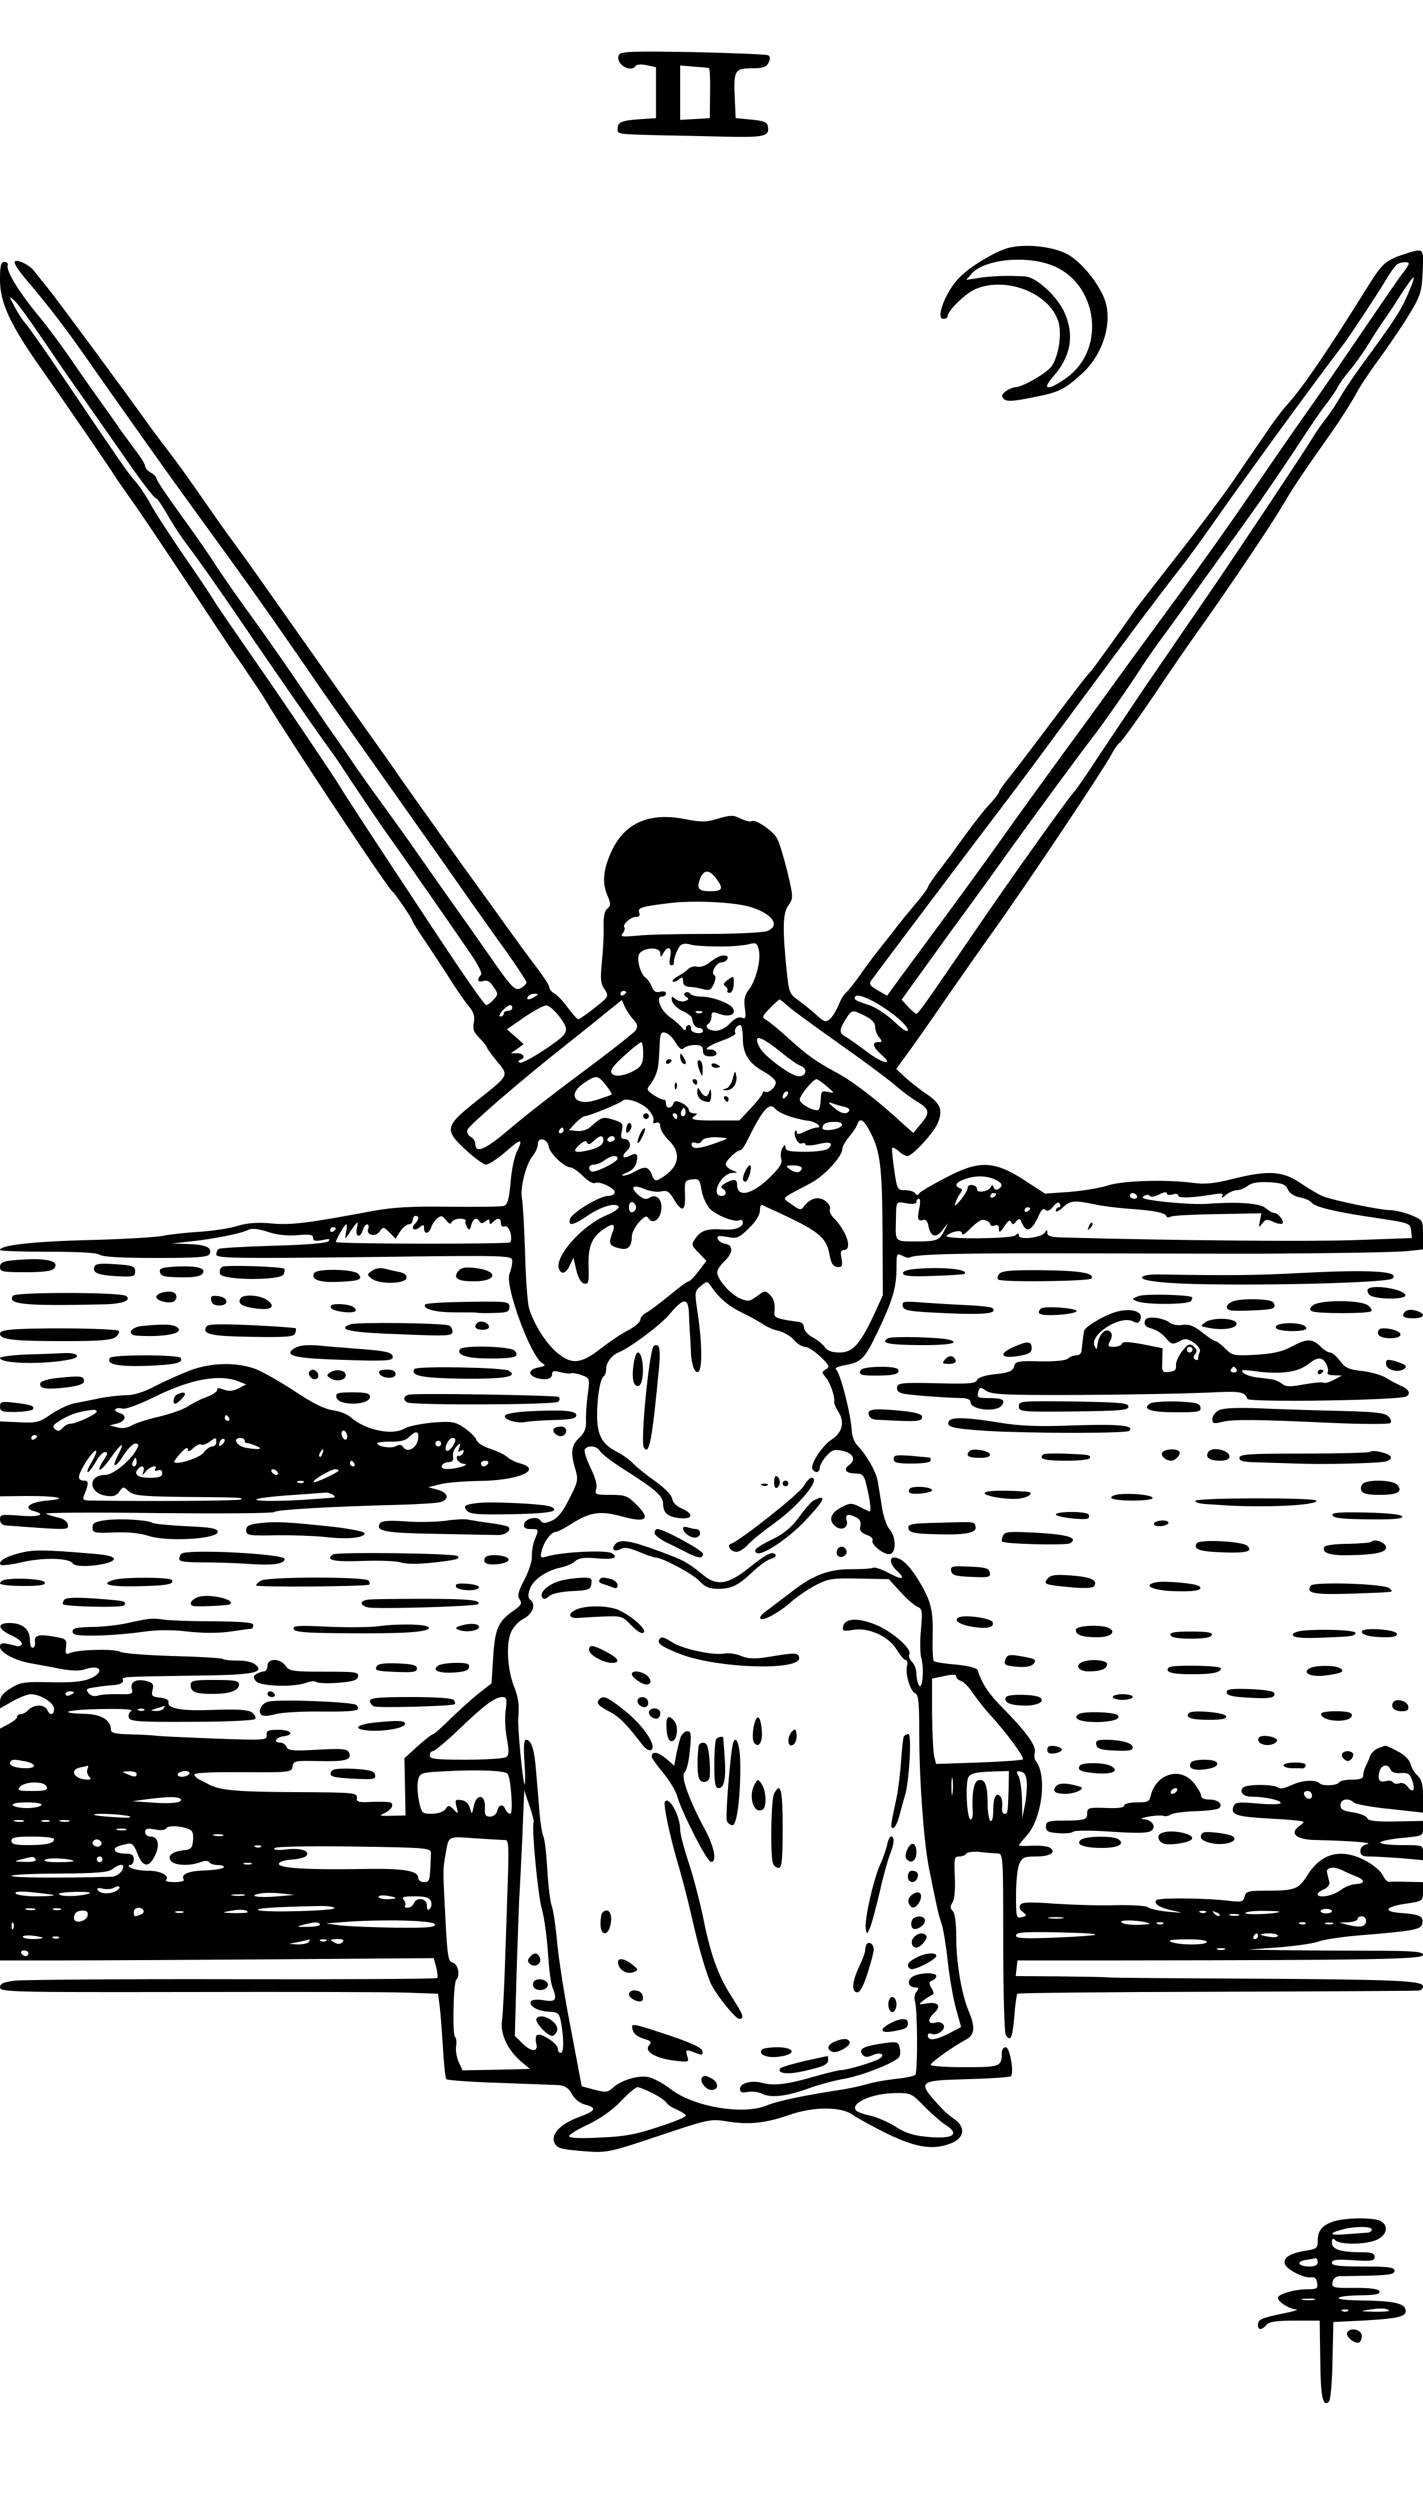<svg version="1" xmlns="http://www.w3.org/2000/svg" width="666.667" height="1170.667" viewBox="0 0 500 878"><path d="M217.4 19.4c-1.2 3.1 4.3 6.4 6 3.7.3-.5 2-.6 3.8-.2l3.3.7v17.9l-4.5.3c-7.2.4-9 1-9 3.2s-.5 2.1 14.5 2.5c5.5.1 16 .3 23.3.5 13.7.3 15.7-.1 15-3.6-.2-1.5-1.5-2-5.8-2.4l-5.5-.5-.3-6.5c-.5-10.2-.1-11 5.8-11 3.9 0 5.2-.4 6-1.9.7-1.4.7-2.2-.1-2.7-.6-.3-12.5-.8-26.5-1.1-22.5-.4-25.5-.2-26 1.1zm31.7 4.5c.3.1.5 4 .4 8.8l-.1 8.8-5.2.3-5.2.3V23l4.8.4c2.6.2 5 .4 5.3.5zM353.5 87.3c-4.7 1.6-11.9 5.9-15.8 9.6-5 4.5-9.3 15.1-6.2 15.1.8 0 1.5-.4 1.5-1 0-1.9 6.4-8.1 9.8-9.5 11.2-4.7 26.9 1.9 29.3 12.3.9 4.3-.2 11.2-2.5 14.7-1.6 2.4-10.3 7.5-12.9 7.5-.7 0-2.2.6-3.3 1.4-1.5 1.2-1.6 1.7-.7 2.7 1 1 3.1.9 10-.5 9.4-1.8 11.2-2.7 17.5-8.4 7.7-7 11.1-18.9 7.6-26.9-2.7-6.2-8.7-13.1-13.3-15.3-5.6-2.7-15.4-3.5-21-1.7zm15.9 5.8c16.2 6 19.5 29.2 5.6 39.4-6.6 4.8-9.3 4.7-5-.2 6.3-7.1 7.6-14.5 4-22.6-2.4-5.5-9.9-12.4-13.7-12.6-5.6-.4-11.9-.2-16.3.5l-4.5.7 1.9-2.2c4.5-5 18.7-6.5 28-3z"/><path d="M494.5 88.9c-7.5 2.4-8.6 3.3-13.5 11.1-15.1 24.2-23.1 35.8-28.6 42-1.8 1.9-5.4 6.7-8 10.7-2.7 3.9-7.8 11.3-11.3 16.5-3.5 5.1-12.5 17.1-20 26.6-7.5 9.6-14.3 18.3-15.1 19.6-4.1 5.9-14.4 20.2-14.9 20.6-.7.5-5.3 6.5-18.1 23.5-3.6 4.8-8.2 10.8-10.2 13.3-2.1 2.6-3.8 5-3.8 5.4 0 .3-1.2 2-2.7 3.6-2.6 2.7-6.8 8.2-11.8 15.1-1.1 1.6-3.9 5.4-6.2 8.4-2.4 3.1-4.3 5.9-4.3 6.3 0 .4-1.5 2.4-3.2 4.5-1.8 2.1-5.1 6.1-7.3 8.9-2.2 2.9-5.2 6.6-6.6 8.4-1.4 1.7-4.3 5.6-6.4 8.6-2.1 3-4.4 5.9-5.1 6.5-.8.5-2 2.6-2.8 4.6-.8 1.9-2.2 4.2-3.1 4.9-1.4 1.1-2 .9-4.8-1.7-1.8-1.6-4.6-3.9-6.3-5.1-2.9-2-3.2-2.8-3.9-9.4-1.6-15.6-1.5-21 .5-23.8 1.8-2.6 1.8-2.8-.4-12.1-1.3-5.2-2.9-10.5-3.7-11.7-1.7-2.7-7.5-6.6-8.8-5.8-.5.3-2.2-.1-3.8-.9-2.6-1.3-3.6-1.3-8 0-4.2 1.3-5.9 1.3-12 .1-12.2-2.3-20.7 1.4-25.3 11.1-3 6.4-3.5 11.1-1.7 15.5 1.4 3.2 1.4 3.8.1 4.9-1 .8-1.4 2.9-1.3 6.3.1 2.8-.2 8.3-.6 12.3-.6 5.9-.5 7.7.9 9.7 1.6 2.5 1.6 2.6-3.5 6.6-2.8 2.2-5.4 4-5.7 4-.4 0-2-1.9-3.7-4.1-1.6-2.3-3.8-4.5-4.7-5-1-.5-1.8-1.5-1.8-2.2 0-.7-2.2-4-4.8-7.4-2.6-3.4-7.2-9.7-10.2-13.9-3-4.2-6.9-9.6-8.5-11.8-4.2-5.7-27.6-38.5-29.7-41.6-.9-1.4-4.3-6.2-7.5-10.7-10.5-14.7-26.9-38-42.3-59.8-2.7-3.9-6.3-8.8-7.9-11-1.7-2.2-6.7-9.3-11.2-15.8-4.5-6.5-9.6-13.6-11.3-15.7-1.7-2.2-4.8-6.3-6.9-9.2-8.4-11.8-31.9-43.6-35.8-48.5-2.3-2.8-4.5-5.6-4.8-6-1.3-1.9-5.4-4.1-6.7-3.6-.9.3.6 2.8 4.9 7.8 7.1 8.4 12.4 15.4 18.2 23.6 16.1 23 33.2 47 39.7 55.9 17.5 24 24.4 33.7 35.1 49.2 4.3 6.2 8.8 12.7 10 14.5 1.2 1.8 11.7 16.6 23.2 32.9 11.6 16.4 22.8 32.3 24.9 35.3 2.1 3.1 8.3 11.8 13.7 19.4 5.5 7.5 9.9 14.2 9.9 14.7s-.9 1.4-1.9 2c-2.2 1.1-3 .4-12.6-13.5-3.3-4.7-9.1-13-13-18.4-3.8-5.4-9.2-13.1-12-17.1-2.7-3.9-7.9-11.1-11.3-15.8-3.5-4.8-8.5-11.8-11.1-15.7-2.6-3.8-6.2-9-8-11.5-1.7-2.5-6.8-9.9-11.3-16.5-4.5-6.6-11.7-16.9-16-22.8-4.3-5.9-10-14-12.5-18-2.6-4-8.2-12-12.5-17.9-4.3-5.9-7.8-11.2-7.8-11.7 0-.6-.9-1.5-2-2.1-1.1-.6-2-1.6-2-2.3 0-.7-1.5-3.1-3.3-5.4-1.7-2.3-4.2-5.7-5.5-7.5-1.2-1.8-4.3-6.2-6.9-9.8-2.6-3.6-7.3-10.3-10.5-15-3.2-4.7-8.4-11.7-11.6-15.5-6.6-8-11.1-15.4-10.5-17.3.3-.6-.2-1.2-1.1-1.2C.3 92 0 93.2 0 98.3c0 8 3.6 15.8 14.5 31.2 7.7 11 23.1 33.4 25 36.4 1 1.6 1.8 2.8 8.7 12.6 4.3 6.2 19.7 29.3 26.4 39.5 2.7 4.1 7.4 11.2 10.6 15.7 3.1 4.6 6.8 10 8 12.1 8.5 14.1 42.8 65.8 44.6 67.2 1 .7 7.2 9.9 7.2 10.6 0 .3 2.2 3.8 4.9 7.7 2.6 4 6.6 9.9 8.6 13.2 2.1 3.3 4.9 7.3 6.2 8.9 1.8 2.1 2.2 3.6 1.8 5.7-.5 2.2-.1 3.4 1.9 5.4 1.4 1.4 2.6 2.9 2.6 3.2 0 .3 1.6 2.6 3.6 5 4.3 5.2 4.5 4.7-7.2 14-11 8.7-11.4 10.1-3.9 17 3.1 2.9 6.4 5.3 7.3 5.3 1 0 4.1-2.1 7-4.6 5.4-4.8 6.2-4.7 3.7.3-.8 1.7-1.8 6.4-2.1 10.6-.5 5.8-1.1 7.8-2.3 8.2-.9.3-9.5.4-19.1.3-13-.2-19.8.2-26.5 1.4-23 4.3-28.8 5.1-35.9 4.5-5-.5-8.6-.2-12.1.8-2.7.9-8.7 1.8-13.4 2.1-4.7.3-10.4.9-12.7 1.4-2.3.5-14 1.2-26 1.5C11.6 436 0 437.3 0 439c0 .4 7.6.6 16.9.6 11 0 17.4.4 18.2 1.1.9.7 7.6 1.1 19.7 1.1 15.3 0 18.4-.3 18.9-1.5.9-2.2-1.5-3.2-7.7-3.4l-5.5-.2 6.5-.7c8.1-.9 17.9-2.8 20.3-4.1 1.2-.6 3.3-.4 6.7.7 3.2 1.1 7 1.5 10.5 1.2 4.3-.4 5.5-.2 5.5.9s.8 1.3 3.3.8c2.3-.5 2.9-.4 2.1.4-.6.7-7.7 1.3-19.3 1.6-10.1.3-18.7.8-19.2 1.1-.5.3-.9 1.2-.9 2 0 1.3 6.2 1.4 52 .9 51.7-.7 52-.6 52 1.4 0 1.1-.4 3.1-1 4.5-1.6 4.4 7.5 29.1 11.6 31.4 1.3.7 1 1-1.6 1.5-3.6.8-3.6 2.8.1 3.8 3 .7 4.9.1 4.9-1.6 0-1 .7-1.2 2.8-.6 1.5.4 3.2.6 3.8.4.6-.2 2.4.1 3.9.7 2.7 1 2.8 1.1 2 6.8-.4 3.1-.7 7.3-.6 9.3.1 2.6-.5 4.1-2.4 5.9-2.8 2.6-3.1 5.3-1.3 11.1 1 3.6.9 4.4-2.2 10.3-2.3 4.7-4.1 6.8-6.2 7.7-2.4 1-3.1 1-3.8 0-1.1-1.8-5.4-.9-5.8 1.1-.3 1.3.3 1.8 2.2 1.8 3 0 3 0 1.5 3.7-.6 1.5-1.1 4.1-1 5.8.1 1.6-1.1 5.4-2.6 8.2-2.2 4.1-2.6 5.7-1.7 7 .9 1.4.5 2.1-1.9 3.8-5.6 3.8-6.8 6.4-7.4 16.4l-.6 9.3-4.6 3.6c-2.5 2-7 6.1-9.9 8.9-2.9 2.9-5.6 5.3-6 5.3-.4 0-2.8 1.9-5.4 4.2l-4.7 4.3.2 10 .2 10.1-5 .1c-3.7.1-4.4 0-2.9-.7 2.5-1 3.9-2.8 2.9-3.8-.3-.4-3.3-.5-6.5-.4-5.1.3-5.8.1-5.6-1.5.1-1.7-1.3-1.8-21-1.9-21.2-.1-26.8-.6-30.8-2.6-1.1-.6-2.7-1.4-3.5-1.8-.8-.3-1.6-1.1-1.8-1.7-.3-.7 5.4-1 16.9-.9 16.8.1 17.3 0 17.6-2 .3-2 .9-2.1 9.2-1.9 9.5.2 11.6-.4 10.7-2.9-.6-1.4-2.1-1.6-11.1-1.1-8.7.5-10.5.3-10.9-1-.4-.8-1.3-1.5-2.2-1.5-2.5 0-1.7-1.8 1-2.2 4.2-.5 2.8-2.3-1.7-2.3-3.6 0-4.3.3-4.1 1.9.1 1.8-.7 1.8-18 1.2-10-.4-19.3-.8-20.7-1-1.4-.2-5.5-.4-9.2-.5-5.1-.1-6.8-.5-6.8-1.5 0-3.5-3.4-5.6-9.3-5.7-10.2-.3-6-1.5 6.1-1.7 7.2-.1 11.2.1 10.3.7-.8.5-1.1 1.6-.8 2.4.5 1.3 3.7 1.5 22.2 1.4 12.8 0 21.8-.5 22.2-1 .3-.6-.2-1.6-1.2-2.3-1.2-.9-4.8-1.2-13.1-.9-11.5.5-16.6-.4-16.2-2.7.2-.8-1-1.4-3-1.6-2.8-.3-3.1-.6-2.6-2.7.5-2 .1-2.5-2-3.1-3.7-.9-5.9.2-5.3 2.7.5 1.8.1 2-4.6 1.9-2.9-.1-6.1.1-7.3.5-1.3.4-2.5.1-3.3-.9-1.1-1.3-.8-1.6 2.1-2 1.8-.3 4.9-.7 6.8-.8 2.2-.2 3.4-.8 3.2-1.6-.2-1.4-1.6-1.3 23.9-1.7 21.8-.2 26.3-1 22.5-4-1-.8-3.8-1.4-6.1-1.3-2.4 0-4.7-.2-5.3-.6-.5-.3-8.4-.8-17.5-1-9.2-.3-17.5-.9-18.5-1.5-2.1-1.1-14.5-.8-17.5.4-1.6.7-1.8.4-1.5-2.1.3-2.7 0-2.9-4.2-3.6-5.4-1-7.1-.5-6.7 1.9.1 1-.2 1.9-.8 2-.5.2-1-1.1-1-2.8 0-3.7-2.6-5.9-7.2-5.9-4.5 0-4.2 2.1.8 4.4 2.2 1 3.8 2.3 3.6 3-.3.6-1.1.9-1.8.7-4.8-1.3-5.9-1.3-5.9.3 0 1.9 5.1 4.7 10.5 5.7 2.2.4 6.8 1.2 10.2 1.9 4.2.8 7.2.9 9 .3 5.8-2 7.3 1 1.8 3.3-2.6 1-6.6 1.4-13.8 1.2-9.1-.2-10.6 0-13.9 2.1-2.7 1.6-3.8 3-3.8 4.7v2.4l4.4-2.5c2.5-1.4 5.3-2.5 6.4-2.5 3.3 0 8.2 3 8.2 5.1 0 2.3-1.5 2.5-2.4.4-.3-.8-1.6-1.5-2.9-1.5-1.4 0-3 .7-3.7 1.5-.7.8-1.9 1.5-2.6 1.5-.8 0-1.4.4-1.4 1 0 .5-1.3 1.6-3 2.5l-3 1.6v81.4h22.3c12.2 0 46.5-.2 76.2-.4l53.9-.4.9 3.3c.4 1.8.6 3.4.3 3.7-.3.3-32.6.5-71.8.4-39.2-.1-73.7.2-76.5.5-4.1.5-5.3 1-5.3 2.4 0 1.6 3.9 1.7 65.8 1.6 36.1-.1 70.7 0 76.9.2l11.2.4.5 3.6c.3 2.1.8 8.6 1.2 14.7.3 6 .9 11.3 1.2 11.7.4.4 8.8 1 18.7 1.3 9.9.4 19.3.7 20.9.8 2.1.2 3.4 1 4.6 3.2 1 1.8 2.8 3.2 4.8 3.7 4.1 1.1 3.5 2.2-2.6 4.4-6.4 2.4-9.7 6-8.4 8.9.9 1.9 2.1 2.3 9.1 2.9 9.7.8 9.4.8 29.7-6 15.7-5.2 16.1-5.3 22.3-4.3 7.5 1.2 13.3.5 21.6-2.4 8.4-2.9 18-2.9 22.1 0 1.7 1.2 7.3 4.3 12.4 6.8 10.3 4.9 16.1 5.7 22.5 3.1 4.4-1.9 4.8-5.6.9-8.3-1.4-1-3.3-2.5-4.1-3.4-9.4-10.1-9.3-10.2 8.7-10.7 8-.2 14.8-.7 15.2-1 1.2-1.3-.4-10.2-1.8-10.2-.8 0-1.4.9-1.4 1.9 0 4.9-.5 5.1-13.1 5.1-6.5 0-11.9-.4-11.9-.8 0-.9 7.9-6.5 12.6-9 2.9-1.6 3.1-4.4.8-9.8-2.5-5.9-4.4-17-4.4-25.9 0-5.1-.5-8.6-1.2-9.3-1-1-1-1.7-.1-3.1.7-1.1 1-4.7.8-9-.3-6.4-.2-7.1 1.5-7.1 1 0 2.2-.4 2.5-1 .3-.5 2.5-.8 4.8-.6 2.3.3 5.1.5 6.2.5 2 .1 2 .8 2 31.4 0 17.1.4 31.8.9 32.4 1.7 2.5 2.3 1.2 3-6.4.3-4.2.8-7.9 1.1-8.1.3-.3 31.7-.6 69.8-.7 38-.1 70-.3 71-.4.9 0 1.7-.7 1.7-1.5 0-2-9.5-2.4-61.5-2.7-25.3-.1-47.2-.3-48.7-.4-1.6-.2-9.6-.3-17.9-.4l-15-.1.3-2.8.3-2.7H395c87.3-.1 105-.4 105-1.9 0-1.2-3.1-1.5-18.7-1.5-10.4 0-24.2-.1-30.8-.2l-12-.2 11-.8c6-.5 12.3-1.4 14-2.1 1.6-.6 7.5-1.5 13-2 21-1.7 23-2.1 23.3-4.5.4-2.4-1.1-3-8.1-3.5-5.9-.5-4.8-2.2 2.1-3.2 6.2-.9 6.2-1 6.2-4.3V661l-5.2-.1c-2.9-.1-5.9-.1-6.6 0-.6.1-1.7-.9-2.3-2.3-.7-1.4-3.4-3.7-6-5.1-8.6-4.5-15.5-2.8-20.4 4.9-3.2 5.1-4.4 5.6-14.3 5.6-6.6 0-7.4.2-7.9 2.1-.5 1.8-1.1 2-5.2 1.5-7.5-1-24.9-1.2-25.7-.3-1.3 1.2 1 2.7 5.7 3.7 4.1.9 3.9.9-1.6.4-3.3-.3-6.5-1-7.2-1.6-.7-.5-5.5-.8-11-.7-5.4.2-15-.1-21.4-.5-9.1-.7-11.8-.6-12.4.4-.5.8-.2 1.8.9 2.5 1.5 1.2 1.5 1.3-.4 1.8s-2 .1-2-7.8c0-4.6.5-9.6 1.2-11 1-2.2 1.7-2.5 5.9-2.5 4.9 0 7.2-1.5 4.8-3.1-.8-.5-3.5-.8-6.2-.7-2.6.2-4.7.1-4.7-.1s1.3-1.8 2.9-3.6c5.3-6.1 7.1-21.1 3-26.1-.4-.5-.6-1.9-.3-3 .6-2.2-3.2-7.4-11.2-15.5-5-5-7.4-8.6-8.8-13.2-.3-.9-2.9-1.6-7.7-2.1-4-.3-7.5-.9-7.8-1.2-.3-.3-.5-4.3-.4-8.7.3-9.4-.7-13-5.4-20.4-3.1-4.9-5.8-7.3-8.2-7.3-1.8 0-1.2 2.6.9 4.5 3.4 3.1 2.2 3.6-2.6 1-2.6-1.4-5.1-2.2-5.6-1.9-.5.3-3.7.5-7.1.5-8.5-.1-14 2-21.9 8.2-3.7 2.8-7.7 5.9-9 6.8-1.3 1-2 2-1.6 2.4.9.9 6.7-2.2 11-6.1 2.1-1.8 5.9-4.4 8.6-5.8 4.3-2.2 5.9-2.4 15.1-2.2l10.4.2 4.1 4.5c2.3 2.5 4.9 4.8 6 5.2 1.6.7 1.8 1.5 1.2 8-.4 3.9-.3 8.5.1 10 1.1 3.7.4 11.5-.8 9.6-.5-.8-.9-2.6-.9-4.1 0-1.5-.7-3.4-1.6-4.2-.8-.9-1.3-2-.9-2.6 1.1-1.8-5.9-8-11.8-10.4-6.4-2.6-10.9-2.3-11.5.7-.3 1.5.2 1.7 3.6 1.1 5.5-.9 12.5 2.3 15.3 7 1.2 2 2.6 3.6 3.1 3.6.6 0 .8.9.5 2-.7 2.8 1.1 9 2.9 9.7 1.1.4 1.4 3.2 1.4 14.2 0 16.7 1.6 38.2 3.5 47.6 2.8 14 3.3 16.1 4.3 19 .6 1.6 1.6 7.6 2.2 13.2.6 5.6 1.9 13.1 2.9 16.7l1.8 6.5-4.6 2.4c-4.6 2.3-7.1 2.5-7.1.5 0-.6.6-.8 1.4-.5 2 .8 5.1-1.7 4.1-3.2-.4-.7-1.6-1.1-2.6-.8-2.8.8-3.2-.9-.8-3.2 2.8-2.5 1.7-4.2-2.4-3.5-3 .5-3.1.4-1.3-1 1-.8 2.4-1.7 3-1.9.8-.3.8-1-.1-2.5-1-1.6-.9-2.1.2-2.6.8-.3 1.5-1 1.5-1.6 0-1.5-6.3-1.2-8.5.3-2 1.5-1.3 3.7 1.2 3.7 1.2 0 1.3.3.3 1.5-.6.8-.9 2.3-.5 3.4.9 2.8 1 24.9.1 25.8-.4.4-3.5 1.1-6.9 1.4-3.4.4-8 1.2-10.2 1.9-2.2.6-6.5 1.6-9.5 2-12.5 1.9-21.9 3.9-25.5 5.4-8.2 3.5-25.6.6-33.7-5.6-2.6-2-6.1-3.9-7.8-4.3-3.6-.8-9.7 1-12.6 3.7-1.9 1.7-2.6 1.7-6.6.7l-4.4-1.2-3.8-20.1c-2.2-11.1-4.3-24.6-4.8-30.1s-1.3-11.4-1.9-13c-.6-1.7-1.3-7.5-1.6-13-.3-5.5-.9-10.7-1.4-11.6-.4-.9-1-4.5-1.3-8-.3-3.5-.8-10-1.2-14.4-.6-8.2-1.7-11.5-3.6-11.5-.7 0-.9 2.5-.5 8.1.3 4.4.3 7.8 0 7.5-.6-.6-2.5-20.1-2.2-23.1.4-4.8.1-7.3-1.6-11.5-2.2-5.9-2.7-14.5-1-18.6.7-1.8 2.7-4 4.3-4.8 3.3-1.7 4.6-5 2.7-6.6-1-.8-1.1-1.8-.3-4 1.1-3.2 5.7-6.4 10.9-7.5 1.9-.4 4.2-1.4 5.1-2.3 1.4-1.1 3.2-1.3 7.8-.9 5.5.5 7.5-.2 5-1.8-1.9-1.2-16.8-.5-22.4 1-2.8.8-2.9.7-2.2-2.1.8-3.1 3.3-6.4 4.9-6.4.6 0 3.1-1.3 5.6-2.9 6.5-4.1 10.1-4.6 17.7-2.5 8.5 2.3 10.2 1 5.1-4.1-3.2-3.2-4-3.5-9.2-3.5-5.2 0-5.6-.1-5-2.1.4-1.3-.3-4-2-7.4-1.4-3-2.4-5.9-2-6.5 1-1.6 4.3-1.2 5.3.6.5.9 3.9 3.5 7.4 5.8 12.2 7.7 14.7 9.9 14.8 12.7 0 3.3 1.6 4.6 5.9 5.1 4.5.4 5-1.4.9-3.3-2-.8-3.4-2.2-3.6-3.5-.2-1.3-2.6-3.8-6-6.2-3.1-2.2-6.6-5-7.7-6.2-1.1-1.2-3.7-3.1-5.7-4.1-5.1-2.6-6.8-5.6-7-12-.1-6.4 1-13.7 2.3-14.5.5-.3.9-1.5.9-2.8 0-2.1 2.1-4.8 4.5-5.7 3.9-1.6 14.7-9.6 17.8-13.4 5.1-6.1 6.7-5.9 6.8.7.1 2.9.3 6.2.4 7.3.1 1.1.2 3.8.3 6 .1 2.2.7 4.7 1.2 5.5 2.8 4.2 3.2-6.9.9-21.5-.8-5.6-.8-6.1 1.3-7.8 2.2-1.9 2.3-1.9 3.8.3 2.8 4 6.2 6.9 10.9 9.1 2.5 1.2 5.7 3 7.1 3.9 1.4 1 3.9 2.1 5.6 2.4 1.7.4 4.1 1.8 5.3 3.1 1.1 1.4 2.9 2.5 3.9 2.5 1.1 0 3.5 1.6 5.5 3.5 3.1 3 3.4 3.6 1.9 4.4-1.5.9-1.5 1.1-.1 2.8 1.6 1.8 3.4 7 3 8.7-.1.4.5 1.9 1.4 3.3 2.4 3.6 1.5 7.4-2.2 9.8-3.4 2.2-7.8 8.9-6.8 10.5.9 1.5 2.5 1.2 2.5-.4 0-.8 1-2.7 2.3-4.2 2-2.2 2.8-2.5 5.6-1.9 3.9.8 5 3.1 2.5 5-2.3 1.6-1.2 3 2.4 3 2.1 0 2.8.6 3.5 3.5 1.5 6.1 2 10.3 1.1 9.8-.5-.2-2.2-1-3.7-1.8-2.5-1.2-3.2-1.2-6.3.5-3.6 1.9-4.4 4.5-1.9 6.5 2.1 1.8 4.8.5 4-2-.7-2.2.6-2.6 3.5-1 1.2.6 1.6 1.7 1.3 3-.4 1.5.2 2.2 2.1 3 1.5.5 2.5 1.4 2.2 1.9-.9 1.3 4 5.3 6.1 4.9 2.3-.5 2.2-6.1-.2-8.8-.9-1-2.1-4.4-2.6-7.6-.5-3.3-1.2-7.4-1.5-9.3-.7-3.5-3.9-9.1-7.1-12.4-1-1-1.9-3.3-2-5-.3-6.1-4.1-20.8-5.6-21.8-.5-.4.8-1 2.9-1.4 6.2-1.1 7.1-2.1 11.8-11.8 5.3-11.1 6.6-15.6 6.6-22.5 0-5 .1-5.2 2-4.2 1.1.6 2.4.9 2.8.6 2-1.2 18.4-1.6 67.2-1.4 28.9.1 54.5.1 57 .1 29.1-.2 47.3-.5 51.3-1l4.7-.5v-5.1c0-5.2 0-5.2-4.3-7-2.3-.9-5.6-1.7-7.2-1.7-3.5 0-19.9-3.4-23.5-4.8-1.4-.5-4.9-2.6-7.9-4.6-6.4-4.4-11.5-4.7-24.2-1.5-6.4 1.6-9.7 1.9-13.9 1.3-9.2-1.2-24.3-.8-29.6.9-2.7.9-8.8 1.9-13.6 2.3l-8.6.6-5.7-3.7c-11.9-8-17-8.3-29.2-1.9-4.8 2.5-9.1 5-9.4 5.6-.4.7-.9.6-1.3-.1-.4-.6-2-1.1-3.5-1.1-2.8 0-2.9-.2-3.9-7.2-.6-4-.9-7.4-.7-7.7.3-.2 1.3.3 2.3 1.2 1 1 2.4 1.7 3 1.7 1.8 0 9.2-8 10.7-11.6 1.9-4.5 1-6.8-3.8-10.1-2.3-1.5-5.7-4.2-7.5-5.8l-3.3-3.1 2.5-3.4c4.9-6.7 7.6-10.6 16.3-23.2 4.8-6.9 11.3-16.2 14.4-20.5 12.9-18 39.8-58.3 42.4-63.3 1-1.9 2.3-3.8 3-4.2.6-.4 6-7.8 11.9-16.5 5.8-8.7 12.7-18.7 15.3-22.3 8.1-11.2 25.7-37.2 29.3-43.4 5.3-8.8 5.2-8.7 18.1-27.1 3.1-4.4 6.8-10.3 8.3-13 1.4-2.8 4.9-7.9 7.5-11.5 2.7-3.6 7.3-10.3 10.3-15 4.7-7.6 5.3-9.2 5.6-15.1.6-9.9.6-9.8-5.3-8zm.5 3.7c0 .3-.9 1.8-2 3.2-2.1 2.7-3.7 5.1-20.5 29.7-5.2 7.7-12.8 18.6-16.8 24.2-3.9 5.6-11.7 16.9-17.2 25-5.5 8.1-16.7 23.9-25 35.2-8.2 11.2-17.8 24.2-21.2 29-3.4 4.7-11.7 16.2-18.5 25.4-6.8 9.3-16.7 23-22 30.5-5.4 7.6-14.4 20-20.1 27.7-5.7 7.7-12.5 17-15.2 20.6l-4.8 6.6-3.3-1.9c-2.9-1.7-3.2-2.2-2.1-3.7 5-6.8 37.9-50.4 43.4-57.6 6.8-8.9 13.6-18 21.3-28.5 15.5-20.9 20-27 28.9-39 5.6-7.4 12.1-16 14.5-19 2.4-3 7-9.3 10.3-14 11.7-16.8 35.5-49.5 47.3-65 2.7-3.6 12-17.7 15.9-24.2 1.2-2 2.7-3.9 3.4-4.2 1.7-.7 3.7-.7 3.7 0zm.2 9.5c-2.5 6.2-4.7 9.6-13.5 21.7-4.4 5.9-9.1 12.7-10.5 15.2-1.4 2.5-3.8 6.1-5.3 8-1.5 1.9-3.6 4.9-4.6 6.6-2.6 4.4-24.8 37.7-34.8 52.4-4.7 6.9-9.7 14.1-11 16-1.3 1.9-7.2 10.6-13.2 19.3-5.9 8.8-13.6 20.2-17.1 25.5-3.4 5.3-7.1 10.6-8.1 11.7-2.3 2.5-23.7 32.5-35.2 49.5-16.8 24.5-19.2 28-19.9 28-.4 0-1.7-1.1-2.9-2.4l-2.3-2.5 2.8-3.9c1.6-2.2 5.9-8.2 9.6-13.3 3.7-5.2 9.3-12.8 12.3-16.9 3-4.1 9.5-13.1 14.4-20 8.4-11.7 24.1-33 27.6-37.5 3.4-4.3 13.2-18.3 16.5-23.5 1.9-3 5.5-8.2 8-11.6 2.5-3.3 9.1-12.5 14.8-20.5 5.7-7.9 13.3-18.5 16.8-23.4 3.6-5 10.5-15.1 15.4-22.5 4.8-7.4 9.9-14.9 11.3-16.5 1.3-1.7 3-4.1 3.7-5.5.7-1.4 2.7-4.1 4.4-6.1 1.7-2 4.6-6.1 6.4-9 1.8-3 4.1-6.5 5.1-7.9 1-1.4 3.8-5.5 6.1-9.2 2.4-3.7 4.5-6.6 4.7-6.4.2.2-.4 2.3-1.5 4.7zM14.9 119c4.3 6.3 9.1 13.4 10.7 15.6 6.7 9.5 12.1 17.3 16.4 23.4 7.3 10.6 12.1 17 12.9 17 .3 0 2.1 2.6 3.9 5.7 1.7 3.2 5.4 8.7 8.2 12.3 2.7 3.6 10.1 14.1 16.5 23.5C96.1 235 107.9 252.1 115 262c2.5 3.4 5 7 5.5 7.9 2.5 3.9 12.8 19.2 17.4 25.6 2.7 3.8 8.4 11.9 12.6 18 4.2 6 10.3 14.8 13.5 19.5 3.9 5.5 5.6 8.8 5 9.4-1.6 1.6-1.1 2.8.9 2.1 1.3-.4 2.3.2 3.5 2.1 1.7 2.4 1.7 2.7 0 4.5-.9 1-2.1 1.9-2.5 1.9-.7 0-7.6-9.9-21.9-31.6-16.6-25.1-28.6-43.4-29.5-45.1-2-3.4-21.9-32.9-32-47.3-5.5-8-11-15.9-12.1-17.7-1-1.8-5.9-9.1-10.9-16.3-4.9-7.2-10.3-15.4-11.8-18.3-1.6-2.9-3.9-6.3-5.2-7.7-2.3-2.5-4.9-6.3-25.3-36.5-6.3-9.4-12.3-17.9-13.4-19.1-1-1.1-2.7-3.8-3.8-5.9-1.9-3.7-1.9-3.7.1-1.9 1.1 1 5.5 7 9.8 13.4zm237 189.9c2.4 3.3 1.9 4.1-2.5 4.1-4 0-4.7-1-3.4-4.4 1.3-3.4 3.4-3.3 5.9.3zm12 9.7c7.7 2.4 10.4 6.6 5.6 8.4-1.4.5-10.8 1-20.8 1s-21.1.2-24.7.6c-5.5.5-6.2.4-5.2-.8.6-.8.9-1.8.6-2.1-.9-.9 2.2-3.7 4.1-3.7 1.1 0 1.5-.5 1.1-1.5-.6-1.7.6-2.1 10.4-3.3 8.5-1.1 23.3-.4 28.9 1.4zM252 332.4c4.1.1 8.9-.3 10.7-.7 3-.8 3.3-.6 3.9 1.9.9 3.4-1 10.8-3.5 14-1.4 1.8-1.8 3.4-1.4 6.4.5 3.5.3 4-1.1 3.4-1.1-.4-2.5.3-4.1 2-1.3 1.5-3.5 2.6-4.9 2.6-2.7 0-4.3-1.5-2.6-2.5.5-.3 1-1.5 1-2.5 0-1.7.3-1.8 3.1-.8 3.3 1.1 5.7 0 4.4-2.1-1-1.8-7.4-4.1-11.1-4.1-1.8 0-3.6-.5-3.9-1-.4-.6-1.1-.7-1.7-.4-.6.4-.5.9.3 1.5 1.1.6 1 .9-.4 1.5-.9.3-2.4 0-3.3-.7-1.4-1.2-1.6-1.1-1.3.6.3 1.1 1.9 2.7 3.6 3.5 1.8.8 3.3 1.9 3.4 2.5.4 2.4 1.2 3.5 2.5 3.5.8 0 1.4.5 1.4 1.1 0 .6-1 .9-2.2.7-1.3-.2-2.2-.9-2-1.6.1-.6-.2-1.2-.8-1.2-.5 0-1 .6-1 1.2-.1.9-.5.8-1.3-.2-.7-.9-2.6-2.6-4.3-3.8-3.3-2.3-5.2-7.2-2.8-7.2.8 0 1.4-.5 1.4-1.1 0-.7-.9-.9-2.1-.6-1.5.4-2.2-.1-2.9-1.8-.5-1.3-1.4-2.6-2-3-1.7-1-3.2-5.6-2.6-8 .7-2.7 7.6-3.3 7.6-.7.1 1.5.2 1.5 1.1-.1 1.6-2.8 3.1-2 2.4 1.3-.4 1.9-.3 3 .4 3 .6 0 1-.3.9-.8-.3-1.2 1.4-5.7 2.6-6.4.6-.4 2-.5 3.1-.1s5.4.7 9.5.7zm-32 16c0 .3-.4.8-1 1.1-.5.3-1 .1-1-.4 0-.6.5-1.1 1-1.1.6 0 1 .2 1 .4zm-32 1.6c-2 1.3-3.3 1.3-2.5 0 .3-.6 1.4-1 2.3-1 1.5 0 1.5.2.2 1zm125.3 5.8c3.1 2.3 5.7 5 5.7 5.9 0 1-1.6.1-4.8-2.9-2.6-2.5-6.6-5.1-8.8-5.8-5-1.6-5.5-2-4.9-3 .8-1.3 6.7 1.3 12.8 5.8zm-90.8 2.2c1.5 1.6 1.7 2.5.9 3.8-.6.9-9 7.5-18.7 14.7-9.6 7.1-21.4 16.3-26.1 20.4-8.3 7-11.6 8.4-11.6 4.7 0-.8-.7-1.9-1.7-2.4-.9-.5-1.4-1.6-1-2.5.6-1.6 18.8-17.3 34.5-29.7 5.2-4.1 11.8-9.4 14.6-11.7l5.1-4.1 1 2.3c.6 1.3 1.9 3.3 3 4.5zm54.4-4.6c1.5 1.3 9.4 7.1 17.6 12.9 8.3 5.8 17 12.3 19.5 14.4 2.5 2.2 6.2 5 8.3 6.2 4.4 2.7 4.6 3.9 1.1 8l-2.5 3-3.7-3.3c-8.9-8.2-17.5-14.8-22.9-17.7-7.8-4.2-10.8-6.4-17.3-12.3-3.1-2.8-6.5-5.6-7.5-6.2-1.9-1.1-1.9-1.3 1-4.3 1.7-1.7 3.2-3.1 3.4-3.1.3 0 1.6 1.1 3 2.4zm-96.9.6c0 .5-.7 1-1.5 1s-1.5.4-1.5 1c0 .5-.5 1-1.2 1-.6 0-.3-.9.7-2 2-2.2 3.5-2.6 3.5-1zm16.3 2.7c3.2 4.2 3.3 5.4 1 7.6-4 3.5-13.8 9.5-14.7 8.9-.6-.3-.5-.7.2-1 2-.6 1.3-2.2-1-2.3h-2.3l2.3-1.6 2.2-1.6-2.9-2.6-3-2.6 6.2-4.3c3.4-2.3 6.9-4.2 7.7-4.1.8 0 2.7 1.6 4.3 3.6zm50.4-1.1c-.3.3-1.2.4-1.9.1-.8-.3-.5-.6.6-.6 1.1-.1 1.7.2 1.3.5zm57.3 1.2c2.3 1.2 3.5 2.4 3.5 3.8 0 1.1.6 2.8 1.4 3.7 1.2 1.5 1.1 1.7-.3 1.7-2.4 0-1.9 1.8 1.2 4.5 4.5 4 .1 3-5.4-1.3-2.7-2-5.8-4.2-6.8-4.8-2.8-1.5-2.9-2.5-.6-6.2s2.3-3.7 7-1.4zm-43 7.7c0 5.5 2 8.8 7.1 11.7 2.1 1.1 4.1 2.8 4.4 3.6.6 1.5-2.4 4.4-3.7 3.6-.5-.3-.8-.1-.8.4s-1.8 2.9-4.1 5.3l-4.1 4.4h-7.6c-8.4.1-10.2-.3-8.1-1.6 1.1-.7 1-.9-.3-.9-1 0-1.8-.6-1.8-1.3 0-.6-1.1-1.7-2.4-2.3-2-.9-2.6-.9-3 .2-.7 1.9-2.6 1.8-2.6-.1 0-.8-.3-1.4-.7-1.3-.5.1-2.1-.6-3.6-1.6-2.4-1.6-2.6-2.1-1.4-3.5.8-.9 1.8-2.7 2.3-4.1.8-2.6.9-3.7 1.2-10.7.2-3.4.5-4 2-3.6 1 .2 2.7 1.8 3.6 3.5 1.3 2.1 2.1 2.7 2.9 1.9.6-.6 2.4-1.1 3.9-1.1 2.1 0 2.8.5 2.8 2s.7 2 2.6 2c1.6 0 2.4-.5 2.1-1.3-.2-.6-1.1-1.1-2-1.1-3 .3-.8-1.4 4.2-3.2 2.8-1 4.8-2.1 4.5-2.6-.6-1 .4-2.8 1.7-2.8.5 0 .9 2 .9 4.5zm14 5.5c2.5 2 5.3 4 6.3 4.3 2.6 1 2.1 3.7-.7 3.7-2.5 0-12-7-13.6-10-2.8-5.2.2-4.4 8 2zm-49 0c0 3-.5 4.3-2.2 5.4-3.7 2.4-7.9 3.1-8.9 1.5-.6-1 .6-2.7 4.4-6.1 2.8-2.6 5.5-4.7 6-4.8.4 0 .7 1.8.7 4zm-13.1 11.1c1.3 1.7 2.2 3.1 2 3.3-.2.2-2.5 1-5 1.8-7.7 2.6-11-1.6-4.6-5.9 4.2-2.8 4.7-2.8 7.6.8zm77.6.4c2.9 2.5 2.9 2.5.5 2-2.2-.5-2.5-.3-2.6 2.5-.1 1.7-.4 3.3-.7 3.7-1.1 1-6.7-1.9-6.7-3.5 0-1.5 4.7-7.2 5.9-7.2.3 0 2 1.1 3.6 2.5zm-14.3 3.7c-.7.7-1.2.8-1.2.2 0-.6.3-1.4.7-1.7.3-.4.9-.5 1.2-.2.2.3-.1 1.1-.7 1.7zm-48.4 4.5c1.3 1.4 2.1 3.1 1.8 3.9-.3.8 0 1.1 1 .7.9-.3 1.4.1 1.4 1.4 0 1.1 1.4 3.2 3 4.8 4.8 4.6 3.5 9.9-3.3 13.6-1.4.8-1.9.5-2.7-1.6-1.1-2.8-2.4-3.1-6-1-1.4.8-3.2 1.4-4 1.4-.8 0-.3-.5 1.3-1.1 1.6-.6 3-2 3.3-3.4.8-3.2.1-3.8-2.5-2.4-2.4 1.2-2.8-.1-.7-2 1.7-1.4 1-4-1.1-4-1.1 0-1.3-.7-.8-2.8.5-2.6.3-2.9-3.1-4-3.7-1.1-3.9-1-8.2 2.8-.9.8-3 1.4-4.5 1.2l-2.8-.3 2.3-2.5c1.3-1.3 2.8-2.4 3.3-2.4 1.3 0 12.4-4.5 13.2-5.4 1.3-1.3 6.8.6 9.1 3.1zm68.9-1c1.3.3 2 .9 1.7 1.4-.9 1.5-3 1-5.5-1.2-2.1-1.8-2.1-2-.4-1.4 1.1.4 3 1 4.2 1.2zm-19.2 3.4c2.2.7 5.1 1.4 6.4 1.5 2.8.3 5.4 2.4 3.1 2.4-.8 0-2.7.7-4.2 1.4-1.9 1-2.8 1.1-2.8.4 0-.6-.2-.9-.5-.7-1 1.1.8 5 2.1 4.5.8-.3 1.4-.1 1.4.3 0 .5 1.9.5 4.1 0 4.5-1.1 6-.6 4 1.4-.7.7-4 1.2-8.2 1.2-5.4 0-6.9-.3-6.9-1.5-.1-1.2-.3-1.1-1.1.3-.6.9-.7 2.6-.4 3.7.5 1.5-.6 3.1-4 6.5-6.3 6.1-11.5 7.3-11.5 2.5 0-2-1.4-2.1-4.4-.3-1.2.7-1.5 1.3-.7 1.7 1.6 1 1.4 2.6-.4 2.6-4 0-.2-7.9 3.9-8.1 2 0 2-.1-.1-.9-1.3-.5-2.3-1.5-2.3-2.1 0-1.3 3.8-4.9 5.1-4.9.5 0 1.8-1.9 2.9-4.3 5-10.1 7.4-12.8 9.4-10.3.6.8 2.9 2 5.1 2.7zm-36.9-.4c-1 1-1.9-.5-1-1.8.6-1.1.8-1.1 1.2 0 .2.7.1 1.5-.2 1.8zm-2.6.3c0 .5-.2 1-.4 1-.3 0-.8-.5-1.1-1-.3-.6-.1-1 .4-1 .6 0 1.1.4 1.1 1zm68 6c3.3 6.5 4 12.3 4.1 35l.1 21.9-3.1 6.8c-5 10.6-7.5 13.3-12.1 13.3-2.7 0-4.3-.6-5.3-2-.7-1-2.7-2.6-4.3-3.4-1.6-.9-2.9-2.4-2.9-3.3 0-1-.7-1.9-1.5-2-7.6-1-9.1-1.5-8.9-3.1.3-3.4-.1-5.1-1.7-6.6-1.4-1.4-1.8-1.4-4.4.6-2.6 1.9-3.2 2-6 .8-3.3-1.4-8-6.7-8-9.2 0-.8 1.1-2.5 2.5-3.8 3.1-2.9 3.3-5.7.3-6.2-1.2-.2-2.3-.9-2.6-1.7-.4-1.1.3-1.2 3.3-.7 3.4.7 4.1.4 7.6-3 2.4-2.3 3.9-4.7 3.9-6.2 0-1.3.3-2.2.8-2 .4.2 2.1 1 3.7 1.7 15.8 7.2 18.8 9.5 19.9 15.4.6 3.6 1.4 4.7 3.3 4.7 1.2 0 1.4-.7 1-3-.5-2.2-.3-3 .8-3 3.2 0 1-6.7-3.7-11.4-.9-.9-1.5-2.3-1.2-3 .3-.8-.5-2.1-1.7-2.9-2.4-1.7-5.3-.9-7.5 2.1-.9 1.3-1.5 1.2-4.2-.8-3.6-2.6-4.4-1.6 6.5-7.4 5-2.6 11.3-9.5 11.3-12.2 0-.7 1-2.5 2.3-4.1 1.3-1.5 2.7-3.6 3-4.6.9-2.4 2.3-1.4 4.7 3.3zm-10.2-2.8c-.5 1.5-6.8 2.4-6.8 1 0-1.5 1.3-2.2 4.3-2.2 1.8 0 2.7.4 2.5 1.2zM198 397c0 .5-.5 1-1.1 1-.5 0-.7-.5-.4-1 .3-.6.8-1 1.1-1 .2 0 .4.4.4 1zm14 3.5c0 1.7-2.3 3-6.7 3.8-3.7.7-4.2-.1-1.4-2.5 1.4-1.2 2.1-1.3 2.4-.5.3.8 1 .7 2.3-.6 2.2-2.1 3.4-2.2 3.4-.2zm4-.5c0 .5-.7 1-1.6 1-.8 0-1.2-.5-.9-1 .3-.6 1-1 1.6-1 .5 0 .9.4.9 1zm39.4-.1c-.2.2-2.6 1.1-5.2 2-5.1 1.7-7.2 1.7-7.2-.1 0-.6.7-.7 1.5-.4.9.3 1.8 0 2.1-.7.3-.8 2.1-1.3 4.9-1.3 2.4.1 4.1.3 3.9.5zm-62.6 2.8c.4 2.4 5.5 7.3 7.7 7.3.7 0 2.7 1.4 4.4 3.1 1.7 1.7 3.5 2.7 4.1 2.4 1.4-.9 7 1.7 7 3.2 0 .7-1 1.3-2.3 1.3-3.1 0-13.1 6.1-13.5 8.3-.5 2.4 1.1 2.1 6.2-1.3 4.8-3.3 10-4.8 11-3.2.3.5-1.6 1.9-4.3 3-8.6 3.6-18.3 14.5-16.7 18.8.8 2.2 2.5 1.7 3.8-1.2l1.3-2.7 1 4.4c.7 2.8 1.7 4.5 2.8 4.7 1.5.3 1.7-.5 1.5-6.1-.2-7.1 1.2-10.4 5.7-13.3 3.2-2.1 3.9-1.5 2.5 2-1.2 3.4-.8 4.2 2.6 5 3 .8 4.4-.5 4.4-4.1 0-1.2 1.1-3.5 2.5-5 2-2.2 2.6-2.5 3.4-1.4 1.3 2.1 3.8.7 4.4-2.6.7-3.6-1.5-6.3-4-4.7-1.3.8-2.2.6-4-.9-3.1-2.8-2-3.9 2.2-2.1 1.9.8 4.6 1.2 5.9.8 1.9-.4 2.7 0 4.2 2.5 3 5.1 4.3 4.7 4.1-1.2-.2-4.9-.1-5.2 2.5-5.5 2.4-.3 2.7.1 3.3 3.8.4 2.3 1.7 5.1 2.8 6.4 2.4 2.5 9.1 5.1 10.7 4.1.5-.3 1 .1 1 .9 0 1.7-3 2.7-7 2.4-5.2-.4-7.6.3-9.4 2.8-1.8 2.5-1.8 2.6.9 5.4l2.7 2.8-2.7 3.6c-1.5 2-3.1 3.6-3.5 3.6-.5 0-3.5 2.2-6.7 4.9-3.2 2.6-6.8 5.3-8 6-1.3.6-2.3 1.8-2.3 2.6s-1.9 2.4-4.1 3.6c-2.3 1.1-6.7 4.1-9.8 6.5-7.1 5.6-10.5 5.8-15.9 1-3.8-3.5-7.7-9.8-9.3-15.1-.5-1.7-1.2-10.4-1.4-19.5-.3-9.1-.8-17.7-1.1-19.1-.7-3.6 1.3-11.7 3.6-14.7 1.1-1.3 2-3.3 2-4.4 0-2.7 3.4-1.9 3.8.9zm24.2 4.2c0 1.2-8.1 5.2-9.2 4.5-1.4-.9-.9-2.4 1-2.4.9 0 2.6-.7 3.6-1.5 2.2-1.7 4.6-2 4.6-.6zm64.7 3.5c-.5 1.6-2.1 1.7-4.1.3-1.7-1.3-1.6-1.4 1.3-1.4 1.7 0 3 .5 2.8 1.1zm67.8 3.8c2.7 1.2 3.1 2.3 1.3 3.4-.6.4-1.4.2-1.6-.5-.4-1.1-.6-1.1-1.2 0-1 1.5-5 2-4.7.5.1-.5-.6-1.2-1.5-1.4-1-.2-1.8.2-1.8 1 0 .7-1.1 2.6-2.5 4.3-1.8 2.1-2.3 2.4-1.8 1 .3-1.1 1.1-2.6 1.7-3.4.8-1.1.8-1.5-.1-1.8-2.1-.7-1.5-2.1 1.5-3.1 3.7-1.4 7.6-1.4 10.7 0zm103 3.5c.5 1.3 2.2 2.4 4.1 2.8 1.8.3 3.7 1.1 4.3 1.9 1.4 1.6 8.6 3.3 23.1 5.4 11.2 1.7 11.5 1.8 11.8 4.3l.3 2.7-19.3.7c-15.4.6-63.4.2-103.5-.9-4-.1-5.3-.5-5.3-1.6 0-1.3-.2-1.3-.9-.1-1.1 1.8-9.1 2.7-9.1 1 0-.8-.4-.9-1.3 0-1.5 1.2-25.4 1.4-24.1.1 1.8-1.6 5.4-2.2 5.4-.9 0 .8.7.5 2-.7 3.7-3.7 4.9-4.4 6.4-3.8.9.3 1.6 1 1.6 1.5 0 .4.7.6 1.5.3 1-.4 1.5 0 1.5 1.2 0 1.5.4 1.3 1.9-.9 1.3-2 2-2.5 2.4-1.5.4 1 .8 1 1.7-.2.6-.8 1.3-1.1 1.6-.5 1.4 3.3 2.3 3.9 3.7 2.7.8-.7 2-2.6 2.7-4.3.9-2 1.6-2.7 2.3-2 .6.6 1.6.3 2.7-1.1 1.2-1.5 1.9-1.8 2.4-1 .4.7.2 1.2-.3 1.2-.6 0-1.1.5-1.1 1.2 0 .6 1.1.1 2.4-1.1 2.6-2.5 4.1-2.6 10.9-1.2 2.6.6 8 1.3 12 1.6 9.1.6 13.1 1.4 13.5 2.6.2.5.9.6 1.5.2.7-.4 8.1-.8 16.5-.9l15.4-.3-.5 2.7c-.5 2.4-.4 2.5.8.9 1.1-1.5 1.7-1.6 3.9-.6 1.4.7 2.9.9 3.2.6.8-.8-1.5-3.7-2.9-3.7-.6 0-1.9-.8-3-1.7-1.9-1.8-10.3-2.3-20.7-1.5-3.6.3-13.9-.4-19.9-1.4-2.5-.4-3.1-.8-2.1-1.4.9-.5 1.7-.5 2 0 .3.5 1.8.3 3.3-.5 1.5-.8 2.7-1 2.7-.4s.9.7 2 .4c1.1-.4 2-.2 2 .4 0 1 5 .8 12.8-.5 2.6-.4 3.2-.2 2.6.8-.4.7.2.5 1.3-.5 1.1-.9 2.8-1.7 3.9-1.7 1 0 2.8-.7 3.9-1.6 1.3-1 3.7-1.4 7.5-1.2 4.5.3 5.7.7 6.5 2.5zM350 419.4c0 .3-.4.8-1 1.1-.5.3-1 .1-1-.4 0-.6.5-1.1 1-1.1.6 0 1 .2 1 .4zm49.5.6c.3.5-.1 1-.9 1-.9 0-1.6-.5-1.6-1 0-.6.4-1 .9-1 .6 0 1.3.4 1.6 1zm-76.5 4.4c-.8 3.8-.5 4.7 1.5 4 .7-.3 1.5.6 1.8 2.5.8 3.7 2.8 4 5.1.8l1.7-2.2-1.2 2.5c-1.7 3.6-2.6 4-10.1 4-7.4 0-7.2.2-7-7 .1-7.4-.1-7.1 3.7-6.4 2.3.4 3.5.2 3.5-.5 0-.6.4-1.1.9-1.1s.5 1.5.1 3.4zm-99.5-.4c0 .7-.6 1.5-1.2 1.7-.8.3-1.3-.4-1.3-1.7 0-1.3.5-2 1.3-1.8.6.3 1.2 1.1 1.2 1.8zm138.5.4c0 .3-.4.8-1 1.1-.5.3-1 .1-1-.4 0-.6.5-1.1 1-1.1.6 0 1 .2 1 .4zm-215 3.4c0 .4-.5 1.3-1.2 2-1.7 1.7-.2 2.8 1.7 1.2 1.2-1 1.5-1 1.5.4 0 2.2 1.7 2 2.5-.3.3-1.1 1.3-2.5 2.1-3.2 1.4-1.1 1.9-1 3.1.6 1.1 1.4 1.7 1.6 2 .7.3-.6 1.6-1.2 2.9-1.2 1.4 0 2.3.4 2 .8-.2.4 0 1.4.5 2.2.7 1.2 1 1.1 1.5-.8.7-2.4 1.9-2.9 2.9-1.2.5.8 1.1.7 2.1-.1 1.1-.9 1.4-.8 1.4.2s.3 1 1.2.1c1.7-1.7 2.8-1.5 2.8.4 0 1 .6 1.4 1.4 1.1 1.4-.6 2.9 3.9 1.9 5.6-.4.7-61.3.6-61.3-.1 0-.8 3.1-6.2 3.6-6.2.4 0 .3 1.2 0 2.7-.5 2.5-.4 2.6.7 1 3.3-5 3.8-5.3 3.1-2.5-.7 3.2 1.1 3.9 2.1.8.3-1.1 1-2 1.5-2s.7.7.4 1.5c-.9 2.3 2.5 3.1 4 1 1.2-1.7 1.4-1.7 3.4.3l2.2 2.2 1.6-2.5c.9-1.4 2.3-2.5 3-2.5.8 0 1.4-.7 1.4-1.5s.5-1.5 1-1.5c.6 0 1 .4 1 .8zm-29 3.6c0 .3-.4.8-1 1.1-.5.3-1 .1-1-.4 0-.6.5-1.1 1-1.1.6 0 1 .2 1 .4zm218 157.5c0 .5.8 1.2 1.8 1.5.9.3 2.8 2.3 4.1 4.3 1.4 2.1 4.2 5.6 6.2 7.8 5.3 5.7 12 14.8 11.3 15.4-.3.3-7.3.8-15.5 1.1l-15 .5-.6-2.5c-.4-1.4-.7-8.1-.8-15v-12.5l3-.6c4.5-1 5.5-1 5.5 0zm-310 5.5c0 .2-.7.6-1.5 1-.8.3-1.5.1-1.5-.4 0-.6.7-1 1.5-1s1.5.2 1.5.4zm151.7 6.1c-.4 2.4-.2 7 .4 10.1.8 4.5.8 5.9-.3 6.5-.7.5-7 .9-14 .9-10.7 0-12.8-.2-12.8-1.5 0-.8.5-1.5 1.1-1.5.6 0 4.6-3.3 8.8-7.3 9-8.7 12.9-11.6 15.5-11.7 1.6 0 1.8.5 1.3 4.5zM57.5 600c-.3.5-1.6 1-2.8.9-2-.1-2-.2.3-.9 1.4-.4 2.6-.8 2.8-.9.2-.1 0 .3-.3.9zm-6.8.6c-.3.3-1.2.4-1.9.1-.8-.3-.5-.6.6-.6 1.1-.1 1.7.2 1.3.5zm-41.8 18c3.9.8 4.1 2.4.2 2.4-3.7 0-6.2-1-5.5-2.1.6-1.1 1.2-1.1 5.3-.3zm21.8 2.8c-.3.7 0 1.9.6 2.5.8.8.7 1.1-.5 1.1-4.7 0-6.7-3.5-2.5-4.3 1.2-.2 2.4-.5 2.6-.6.2 0 .1.5-.2 1.3zm147.6 1.5c1.2 1.2 2.1 14.1 1 14.1-.6 0-1.3-.7-1.7-1.5-.8-2.1-2.3-1.9-2.9.5-.3 1.2-1.4 2-2.5 2-1.6 0-2-.6-1.8-3.2.2-4.6-2.9-5.1-3.9-.6-.7 3.2-.7 3.2-1.4.8-.4-1.6-1.5-2.6-3-2.8-2.1-.3-2.3-.1-1.7 2.3.7 2.6.6 2.7-1 1-1.6-1.6-1.9-1.6-2.9-.1-.7.9-2.7 1.6-4.8 1.6-3.4 0-3.6-.2-4.5-4.6-.5-2.5-.7-5.7-.3-7.2.7-2.7.9-2.7 10.7-3.2 10.9-.5 19.5-.2 20.7.9zM48 623c0 1.2-.8 1.2-3.5 0-1.8-.8-1.7-.9.8-.9 1.5-.1 2.7.3 2.7.9zm18.5 0c-.3.5-1.5 1-2.6 1s-1.7-.5-1.4-1c.3-.6 1.5-1 2.6-1s1.7.4 1.4 1zm287.9 5.2c-.3 8.8-.3 8.8-1.5 8.8-.6 0-.9-1-.8-2.3.2-1.2 0-2.8-.4-3.5-1.5-2.2-2.7-.2-2.7 4.4 0 2.8-.4 4.3-1 3.9-.5-.3-1-3.2-1-6.3 0-6.4-1-8.8-3.4-7.9-1.5.6-2.2 4.9-1.8 11.4 0 1.3-.3 2.3-.8 2.3-.9 0-1.7-7.8-1.2-12.7.3-3.5 1.3-3.9 10.2-4.2l4.5-.1-.1 6.2zm6.4-2.2c.1 1.9-.2 5.5-.7 8l-.9 4.5-.1-6.3c-.1-3.5-.6-7.2-1.2-8.4-.9-1.7-.8-1.9.8-1.6 1.3.2 1.9 1.3 2.1 3.8zm-26.1 3.7c-.2 1.6-.4.5-.4-2.2 0-2.8.2-4 .4-2.8.2 1.3.2 3.5 0 5zm-318.3-2.2c.4 1.2-.5 1.5-5.1 1.5-4.8 0-5.4-.2-4.3-1.5.7-.8 2.9-1.5 5-1.5 2.4 0 4 .5 4.4 1.5zM187.5 640c-.8 1.3 1.5 25.8 2.9 30.5.8 2.7 1.7 9.4 2.1 14.8.3 5.4 1 10.9 1.5 12.3 1.9 4.8 1.4 5.6-2.9 4.9-2.2-.4-4.2-.2-4.5.3-1 1.6 2.2 3.5 6.2 3.7 3.5.2 3.7.5 4.4 4.1 1 5.8.9 10.4-.2 10.4-.5 0-1-.7-1-1.5 0-1.8-5.9-5.7-7.3-4.8-.5.3-.6 1.6-.3 2.9.9 3.2-1.7 3.2-5-.1l-2.5-2.5.6-21.7c.4-12 .8-23.6.9-25.8.2-2.2.6-11.8 1.1-21.4l.7-17.3 1.8 5.3c1 2.9 1.7 5.6 1.5 5.9zm-124-8.1c.7 1.3-3.6 1.7-11 1.1l-6-.4 5-.7c8-1 11.3-1 12 0zm-49 2.1c-.3.5-2.6 1-5 1s-4.7-.5-5-1c-.4-.6 1.5-1 5-1s5.4.4 5 1zm31 3.9c1.1.5-1 .6-5 .3-3.8-.2-7.2-.6-7.4-.8-.8-.8 10.5-.2 12.4.5zm-37.2 1.8c-.7.2-2.1.2-3 0-1-.3-.4-.5 1.2-.5 1.7 0 2.4.2 1.8.5zm9 0c-.7.2-1.9.2-2.5 0-.7-.3-.2-.5 1.2-.5s1.9.2 1.3.5zm7 0c-.7.2-2.1.2-3 0-1-.3-.4-.5 1.2-.5 1.7 0 2.4.2 1.8.5zm43 3.3c.5.4.7 2 .5 3.6-.2 2.4-.8 3-3.3 3.2-4.1.5-5.9 2-4.4 3.8 1.3 1.6 6.6 1.8 10.3.4 1.6-.6 2.7-.6 3.1 0 .4.6 1.7 1 3.1 1 1.4 0 2.3.4 2 .8-.3.5-3.3 1-6.8 1.1-5.8.2-8.4 1.4-7.2 3.3.3.4-1.2.8-3.2.8-2.1 0-3.4-.3-3.1-.7 1.5-1.5-1.8-3.3-6.2-3.3-2.5 0-5.3-.5-6.1-1-1-.6-1.1-1-.2-1 .6 0 1.2-.9 1.2-2 0-1.5-.7-2-2.9-2-1.7 0-3.2-.4-3.6-.9-.6-1.1.1-1.6 3.6-2.4 2.3-.6 2.8-.2 4.2 3.3 1.9 4.8 4 5.1 6.1.8 1.9-3.7 1.2-6.8-1.5-6.8-1 0-1.9-.7-1.9-1.5 0-1.3.7-1.5 3.4-1 2.1.4 3.6.3 4.1-.5.8-1.2 7.3-.5 8.8 1zm-23-.3c-.7.2-2.1.2-3 0-1-.3-.4-.5 1.2-.5 1.7 0 2.4.2 1.8.5zm34 2c-.7.2-2.1.2-3 0-1-.3-.4-.5 1.2-.5 1.7 0 2.4.2 1.8.5zM19 645.9c0 1.5-2.8 2.1-9.1 2.1-4.6 0-5.9-.3-5.9-1.5s1.5-1.5 7.5-1.5c4.1 0 7.5.4 7.5.9zm158.2.3c1.5-.1 1.6 1.2 1.3 12.1-.2 6.7-.7 20.1-1 29.7-.3 9.6-.8 19.3-1.1 21.6-.7 4.8 2 10.4 6.8 14.5l3 2.5-11.8.3-11.9.2-1.4-3.1c-.7-1.7-1.1-4.2-.8-5.6.2-1.3 0-2.7-.4-3-1-.6-.6-19 .4-20.1 1.5-1.4.7-5.5-1.2-6-1.6-.4-1.9-2-2.6-15.6-.9-17.4-.9-16.9 0-22.2 1.2-6.9.6-6.6 10.2-5.9 4.8.3 9.6.6 10.5.6zm-141.9.4c1.1 1.1-.3 2.4-1.8 1.8-.8-.4-1.2-1-.9-1.5.6-1.1 1.8-1.2 2.7-.3zm56.4 2c-.3.3-1.2.4-1.9.1-.8-.3-.5-.6.6-.6 1.1-.1 1.7.2 1.3.5zm59.7 2.4c-.3 9.8-.4 10-2.4 10-1.1 0-2-.6-2-1.4 0-2.7-5.3-3.5-20.5-3.2-18.6.3-28.5-.3-28.5-1.8 0-.7 1.8-1.3 4.3-1.5 2.3-.1 4.6-.7 5.2-1.2 1.8-1.8-1.8-3-6.8-2.4-3.1.4-4.7.2-4.3-.4.4-.6 10.4-.8 27.9-.6 26.6.4 27.2.5 27.1 2.5zm-138.9 2c.4.6-1 1-3.7.9-4-.1-4.1-.2-1.3-.9 4.3-1.1 4.3-1.1 5 0zm13.4.6c.2.2-2.2.4-5.5.4-3.7 0-5.4-.3-4.5-.9 1.2-.8 9-.4 10 .5zM36 653c0 .5-.4 1-1 1-.5 0-1-.5-1-1 0-.6.5-1 1-1 .6 0 1 .4 1 1zm52.3 1.7c-.7.2-1.9.2-2.5 0-.7-.3-.2-.5 1.2-.5s1.9.2 1.3.5zM42.8 657c-.7 1.1-2.2 2-3.3 2.1-17.9.5-35.5.4-35.5-.3 0-.4 7.5-.8 16.8-.8 13.1-.1 17.1-.4 18.6-1.5 3-2.3 4.9-2 3.4.5zm429-.1c.9.5 2.9 1.4 4.5 2 3.4 1.3 3.5 2.6.1 2.8-1.5 0-3.9 1-5.5 2.2-2.7 2-7.9 2.9-7.9 1.3 0-.4 1-1.2 2.3-1.7 1.2-.6 2-1.7 1.8-2.5-.2-.8-.6-2.3-.8-3.3-.6-1.9 2.4-2.4 5.5-.8zM41 664c-2.1 1.3-5.7 1.2-6.6-.1-.5-.8 0-1 1.7-.6 1.3.3 3.1.2 3.9-.3.8-.5 1.7-.7 1.9-.4.3.3-.1.9-.9 1.4zm-22.1 1.6c.2.2-2.5.4-6.2.4-3.6 0-6.9-.5-7.2-1-.5-.7 1.6-.9 6.2-.4 3.7.4 7 .8 7.2 1zm12.1-.5c-3.4 1-9.8 1.1-10.3.1-.3-.4 2.5-.7 6.1-.8 4.3 0 5.8.2 4.2.7zm66.5.9c-6.6.6-10.9-.1-6.1-1 1.6-.3 5-.3 7.5 0l4.6.5-6 .5zm-11.7-.3c-1 .2-2.8.2-4 0-1.3-.2-.5-.4 1.7-.4 2.2-.1 3.2.1 2.3.4zm53.2.9c0 .2-1.3.4-3 .4-1.6 0-3-.4-3-.8 0-.5 1.4-.7 3-.4 1.7.2 3 .6 3 .8zm12.4 1.1c.4.9.2 2.1-.4 2.7-.7.7-1 .3-1-1.2 0-2.6-3.7-3.1-4.6-.7-.4.8-1.3 1.5-2.2 1.5-.8 0-1.2-.3-.9-.7.4-.3.2-1.2-.4-2-.9-1.1-.2-1.3 3.9-1.3 3.7 0 5.1.4 5.6 1.7zm-33.9 2.4c.7 1-25.3 1.7-26.8.7-1.1-.6 5.7-1.1 21.1-1.4 2.9-.1 5.5.2 5.7.7zm-105.2.6c-.7.2-2.1.2-3 0-1-.3-.4-.5 1.2-.5 1.7 0 2.4.2 1.8.5zm9 0c-.7.2-1.9.2-2.5 0-.7-.3-.2-.5 1.2-.5s1.9.2 1.3.5zm29.1.2c.3.5-.1 1.2-1 1.5-2.2.9-2.4.8-2.4-.9 0-1.6 2.5-2.1 3.4-.6zm36.6.7c0 .2-2.1.3-4.7.3-4.6-.2-4.7-.2-1.3-.8 3.3-.7 6-.4 6 .5zm381-.4c0 .4-.9.8-2 .8s-2-.4-2-.8.9-.8 2-.8 2 .4 2 .8zm-437.2 1.5c-.4 2.2-4.8 3.1-4.8 1 0-1.9 1-2.7 3.2-2.7 1.3 0 1.8.6 1.6 1.7zm33.5-1c-.7.2-1.9.2-2.5 0-.7-.3-.2-.5 1.2-.5s1.9.2 1.3.5zm359.4-.1c-.3.3-1.2.4-1.9.1-.8-.3-.5-.6.6-.6 1.1-.1 1.7.2 1.3.5zm4.8 1.2c-.3.3-1.1 0-1.8-.7-.9-1-.8-1.1.6-.5 1 .3 1.5.9 1.2 1.2zm21-1.3c-2.3.8-12.4 1.1-11.9.3.3-.4 3.3-.8 6.7-.7 3.4 0 5.8.2 5.2.4zm-14.2 1.2c-.7.2-2.1.2-3 0-1-.3-.4-.5 1.2-.5 1.7 0 2.4.2 1.8.5zm-62 1c-1.3.2-3.3.2-4.5 0-1.3-.2-.3-.4 2.2-.4s3.5.2 2.3.4zm106.7.8c0 2.1-1.8 2.6-6 1.6l-3.5-.9 3.3-.1c1.7-.1 3.2-.6 3.2-1.1 0-.6.7-1 1.5-1s1.5.7 1.5 1.5zm-327.2 1.3c.3 1.1-2.3 1.3-13.9 1.2-7.9-.1-16.6-.5-19.4-.8l-5-.7 6.5-.5c13.4-1 31.3-.6 31.8.8zm251.1-.2c.2.2-1.9.4-4.7.4-3 0-5.2-.4-5.2-1.1 0-.9 8.7-.3 9.9.7zM4.7 677.2c-.3.8-.6.5-.6-.6-.1-1.1.2-1.7.5-1.3.3.3.4 1.2.1 1.9zm107.7-1.4c.3.5-1.6.9-4.2.9-4.1.1-4.3 0-1.7-.7 4.2-1.1 5.3-1.1 5.9-.2zm296.3-.2c-.3.3-1.2.4-1.9.1-.8-.3-.5-.6.6-.6 1.1-.1 1.7.2 1.3.5zm50 0c-.3.3-1.2.4-1.9.1-.8-.3-.5-.6.6-.6 1.1-.1 1.7.2 1.3.5zm9.6.1c-.7.2-1.9.2-2.5 0-.7-.3-.2-.5 1.2-.5s1.9.2 1.3.5zm-90.9 3.1c4.4.1 7.7.4 7.5.7-.3.2-6.6.7-14.2 1-10.7.4-13.7.3-13.7-.7 0-1.3 3.1-1.5 20.4-1zM15 680.6c0 .2-1.6.4-3.5.4s-3.5-.4-3.5-.8 1.6-.6 3.5-.4c1.9.2 3.5.6 3.5.8zm427-.6c0 .5-.5 1-1.1 1-.5 0-.7-.5-.4-1 .3-.6.8-1 1.1-1 .2 0 .4.4.4 1zm7-.2c0 .5-1.3.7-3 .4-1.6-.2-3-.6-3-.8 0-.2 1.4-.4 3-.4 1.7 0 3 .4 3 .8zm-428.3.8c-.3.3-1.2.4-1.9.1-.8-.3-.5-.6.6-.6 1.1-.1 1.7.2 1.3.5zm87.8 1.4c-.3.5-2.1.9-3.8.9l-3.2-.2 3.5-.7c1.9-.4 3.6-.8 3.8-.9.2 0 0 .3-.3.9zm6.2-.4c-.3.3-1.2.4-1.9.1-.8-.3-.5-.6.6-.6 1.1-.1 1.7.2 1.3.5zm5.6.5c-.8.8-1.6.8-3 0-1.6-.9-1.4-1 1.2-1.1 2.1 0 2.6.3 1.8 1.1zM424 682c0 1.2-9.7 1.2-12.5 0-1.4-.6.3-.9 5.3-.9 4.2-.1 7.2.3 7.2.9zm6.3 2.7c-.7.2-1.9.2-2.5 0-.7-.3-.2-.5 1.2-.5s1.9.2 1.3.5zM10 686c0 .5-.4 1-.9 1-.6 0-1.3-.5-1.6-1-.3-.6.1-1 .9-1 .9 0 1.6.4 1.6 1zm219.3 49.1c2.3 1.2 4.5 2.7 4.9 3.4.4.7 2.1 1.8 3.8 2.5 1.6.7 3 1.6 3 2 0 .5-4.4 2.3-9.7 4-7.8 2.6-12 3.4-20.5 3.7-7 .4-10.8.2-10.8-.5 0-.6 3-2.4 6.7-4.1 4.1-2 8.5-5 11.4-8.1 2.6-2.8 5.3-5 5.9-5 .6 0 3 1 5.3 2.1zm95.5 4.7c2.6 2.6 5.9 5.5 7.5 6.5 5.3 3.4 2.4 5.1-7 4.1-4.5-.4-7.6-1.5-10.6-3.5-2.3-1.5-6.2-3.2-8.6-3.8-2.4-.5-4.7-1.3-5.2-1.8-2.5-2.5 5.3-6.1 13.4-6.2 5.7-.1 6 0 10.5 4.7z"/><path d="M253 335.8c-.8.3-2.6 1.3-3.9 2.4-1.3 1-3.2 1.6-4.2 1.3-.9-.3-2.3.1-3.1.8-.7.8-2.4 1.9-3.7 2.6-1.2.7-2 1.5-1.7 1.8.3.3 1.2 0 2.1-.7 1.2-1 1.5-.9 1.5.6 0 1.3.7 1.9 2.3 2 1.2 0 3.4.4 4.8.8 2.1.6 2.7.3 3.7-1.8.7-1.6.8-2.8.2-3.1-1.4-.8.7-4.5 2.5-4.5 1.6 0 2.9-1.7 1.8-2.3-.5-.2-1.5-.2-2.3.1zM255.5 344.3c-1.3 1-1.5 1.6-.6 2.1.6.4.9 1.1.7 1.5-.3.4.1.8.8.8.7 0 1.3-1.2 1.4-2.9.1-3.3.1-3.2-2.3-1.5zM239 371.2c0 .9.5 2 1 2.3 1.3.8 1.3-.5 0-2.5-.8-1.3-1-1.3-1 .2zM234 373.1c0 .5.5.7 1 .4.6-.3 1-.8 1-1.1 0-.2-.4-.4-1-.4-.5 0-1 .5-1 1.1zM245.1 373.2c0 .7.4 2.2.9 3.3.8 1.8.9 1.7.9-.7.1-1.5-.3-3-.9-3.3-.5-.3-1 0-.9.7zM250 374c0 .6.7 1 1.5 1s1.5-.2 1.5-.4-.7-.6-1.5-1c-.8-.3-1.5-.1-1.5.4zM257.5 378.7c-.4 1.8-1.5 3.4-2.4 3.6-1.5.4-1.5.5 0 .6 2.3.1 4.1-2.4 3.6-5.1-.4-2-.5-1.9-1.2.9zM243.5 380c.3.5.8 1 1.1 1 .2 0 .4-.5.4-1 0-.6-.5-1-1.1-1-.5 0-.7.4-.4 1zM237.1 381.6c0 1.1.3 1.4.6.6.3-.7.2-1.6-.1-1.9-.3-.4-.6.2-.5 1.3zM245 383.6c0 2 1.7 3.4 4.1 3.4.5 0 .8-1.2.8-2.8-.1-1.6-.3-2-.6-1-.2 1-.8 1.8-1.3 1.8s-1.4-.8-1.9-1.8c-.9-1.5-1-1.5-1.1.4zM254.5 386c.3.5.8 1 1.1 1 .2 0 .4-.5.4-1 0-.6-.5-1-1.1-1-.5 0-.7.4-.4 1zM226 392c0 .5.5 1 1 1 .6 0 1-.5 1-1 0-.6-.4-1-1-1-.5 0-1 .4-1 1zM220.7 394.6c-.4.4-.7 1.4-.7 2.3 0 1.1.3 1.2 1.1.4.6-.6 1-1.6.7-2.3-.2-.6-.7-.8-1.1-.4zM225.1 397.8c-.6 1.2-1.1 2.7-1.1 3.4 0 .7.7 0 1.5-1.6.9-1.6 1.3-3.1 1.1-3.3-.2-.3-.9.4-1.5 1.5zM262.1 410.8c-1.3 2.5-1.4 4.2-.2 4.2 1 0 2.5-5 1.7-5.7-.2-.3-.9.4-1.5 1.5zM382.6 430.7c-.6 1.4-.5 1.5.5.6.7-.7 1-1.5.7-1.8-.3-.3-.9.2-1.2 1.2zM186.1 687.4c-.8 1-.8 1.6.2 2.4 1.7 1.4 4.2-.2 3.4-2.2-.8-2-2.1-2-3.6-.2zM187.5 696c-.4.7-.3 1.6.3 2.2 1.4 1.4 4.7.6 4.7-1.2 0-1.8-4-2.6-5-1zM188.5 709c-.7 1.1 3.8 6 5.5 6 .6 0 1.3-.7 1.7-1.7 1.1-2.9-5.6-6.9-7.2-4.3zM3.8 442.7c-2.9.3-3.8.9-3.8 2.3 0 1.6.9 1.8 8.9 1.8 6.4 0 9.3-.4 10.1-1.3 2.4-2.9-3.6-4-15.2-2.8zM33.2 444.8c-.8 2.2 1 3 7.8 3.4 5.9.3 6.5.1 6.5-1.7s-.8-2.1-6.9-2.5c-5.1-.4-7-.2-7.4.8zM62.2 444.8c-5.3.3-6.3.6-6 2 .3 1.4 1.6 1.7 7.1 1.8 4.4.1 7-.3 7.8-1.2 1.6-2-1.7-2.9-8.9-2.6zM78.1 444.9c-.8.5-1.1 1.6-.8 2.5.9 2.3 21.5 2.4 22.4.1.3-.9.4-1.7.2-1.9-1-.8-20.6-1.4-21.8-.7zM130.7 446.3c-1.8 1.2-1.8 1.4-.2 2.7 2.5 2.1 11.8 2 12.3-.1.2-1.1-.6-1.8-2.6-2.2-1.6-.3-4-.9-5.3-1.2-1.4-.3-3.2 0-4.2.8zM161.1 446.3c-2.1 2.6-.4 3.7 5.4 3.7 8.5 0 8.7-3.8.3-4.7-3.2-.4-4.7-.1-5.7 1zM321.2 445.7c-2.8.3-4.2.9-3.9 1.6.3.9 3.4 1.1 10.8.8 5.7-.2 10.6-.5 10.8-.7 1.8-1.7-8.5-2.6-17.7-1.7zM110.4 447.1c-1.3 2.2 1.7 3.4 8.3 3.1 7.6-.3 8.9-.8 7.2-2.8-1.4-1.7-14.4-2-15.5-.3zM351.1 447.4c-.7.8-.8 1.7-.3 2 1.6 1 32.1.6 32.7-.4 1.2-1.9-4.2-2.8-17.7-2.9-10.6-.1-13.8.2-14.7 1.3zM456.5 447.1c-15 .8-24 .9-48.4.5-3.9-.1-6.6.3-6.8 1-.3.8 2.8 1.4 8.9 1.9 18.2 1.4 77.2.3 79.1-1.5 2.8-2.6-8-3.2-32.8-1.9zM480.7 452.7c-.4.3-.2 1.2.4 2 1.5 1.7 13.3 1.9 12.7.1-.7-2.1-11.4-3.8-13.1-2.1zM57.2 453.9c-1.3.3-2.3 1-2.3 1.6 0 1.2 4 2.4 5.9 1.7.6-.2 1.2-1 1.2-1.7 0-1.7-1.9-2.3-4.8-1.6zM4.5 455.1c-1.9 3 3.8 3.6 31.5 3 7-.1 10.5-1.4 8.2-3-2.1-1.3-38.9-1.4-39.7 0zM400 455.2c-2.4 1-2.4 1-.5 1.8 3 1.3 18.3 1.2 19-.1.4-.6.5-1.2.4-1.3-1.1-.9-16.8-1.3-18.9-.4zM74.2 456.7c.2 1.2 1.2 1.8 2.8 1.8 3.6 0 3.3-2.9-.3-3.3-2.3-.3-2.8 0-2.5 1.5zM84.5 456c-1.1 1.8.4 2.8 5.1 3.5 5.6.8 7.6-.5 4.3-2.9-2.6-1.8-8.4-2.2-9.4-.6zM433.3 457c-2.5 1-3 2.6-1 3.2.6.2 4.5.2 8.5 0 6.2-.3 7.3-.6 7-2-.3-1.3-1.6-1.7-6.3-1.9-3.3-.1-7 .2-8.2.7zM149.4 458.1c-1 1.6 3.5 2.8 10.2 2.8 3.9 0 7.4 0 7.9.1.6.2 3.4.2 6.3.1 4.5-.1 5.2-.4 5.2-2.1 0-1.9-.7-2-14.5-1.8-8 .1-14.8.5-15.1.9zM317.2 458.7c.3 1.6 1.9 1.9 15.3 2.5 13.7.6 18.1.1 16.2-1.8-.4-.4-4.2-.8-8.4-1-4.3-.2-11.3-.6-15.6-.9-7.3-.6-7.8-.5-7.5 1.2zM461.5 458.3c-1.4 1.1-1.5 1.6-.5 2.2 1.5.9 19.9.9 20.8 0 .4-.4-.2-1.3-1.2-2.1-2.6-1.9-16.5-1.9-19.1-.1zM116.2 459.2c.5 1.5 8.8 2.4 8.8 1 0-1.3-2.5-2.2-6.2-2.2-1.9 0-2.8.4-2.6 1.2zM365.7 459.6c-1.8 1.9-.2 2.5 5.8 2.2 3.6-.2 6.6-.8 6.8-1.3.2-1.1-11.5-2-12.6-.9zM390.5 461.3c-4.4 1.7-9.5 5-9.6 6.2-.5 3-.6 4.2-.8 6.2 0 1.5-.7 2.3-1.9 2.3-1 0-2.3.5-2.9 1.1-.7.7-4.4 1.1-9.8 1-7.9-.2-8.7 0-9.2 1.8-.4 1.6-1.7 2.2-6.5 2.7-3.8.4-6.2 1.2-6.5 2.1-.5 1.2-3 1.4-14.2 1.1-12.2-.3-13.6-.1-13.9 1.4-.2 1.1.5 1.9 2 2.2 2.5.6 15.1 1.5 20.6 1.6 2 0 3.2.5 3.2 1.4 0 2.7 8.8 3.7 10.9 1.3 1.6-2 .4-2.7-4.5-2.7-3.7 0-4.2-.2-3.7-2 .5-1.9.7-2 2.9-.5 2.1 1.3 6.8 1.5 33.8 1.4 17.2-.1 36.9-.5 43.7-.8 11.9-.6 13.2-.4 14.2 2.2.4 1.3 53.7.5 55.9-.9 1.6-1 .8-2.5-1.9-3.7-1.6-.7-3.9-1.9-5.3-2.8-1.4-.9-5.1-2-8.3-2.4-4.8-.5-6.1-1.1-7.9-3.6-1.2-1.6-2.7-2.9-3.4-2.9-.7 0-2.1-.8-3.1-1.8-3-3.1-5-3.2-10-.5-3.7 2-6.7 2.7-13 3.1-7.8.4-8.3.3-10.8-2.2-1.4-1.4-3-2.6-3.4-2.6-.5 0-2.6-1.4-4.7-3.1-3-2.3-4.6-2.9-6.9-2.6-1.7.3-3.7-.1-4.5-.8-.8-.7-3.1-1.5-5-1.7-2.6-.2-3.5.1-3.8 1.4-.2 1.2.5 1.9 2.5 2.4 1.5.4 3.8 1.8 4.9 3.3 2 2.3 2.4 2.4 4.7 1.2 2.1-1.1 2.8-1.1 5.1.4 1.6 1.1 2.5 2.4 2.2 3.2-.4.8-.6 1.9-.6 2.4 0 .6-.5.7-1 .4-.8-.5-.8-1.1 0-2 .7-.9.6-1.6-.6-2.6-1.4-1.2-2-.9-4 1.6-1.3 1.7-2.3 3.9-2.2 5 .2 1.5-.4 2.1-2.3 2.3-2.5.3-2.7.1-2.5-4l.1-4.3-7-1.4c-5-.9-7-1-7.3-.2-.2.6-1.5 1.1-2.8 1.1-2.2 0-2.3-.2-1.3-2.1.7-1.5.8-2.4 0-3.2-1.5-1.5-3.9.8-4.4 4.1-.3 2.3-.4 2.4-1.1.9-1.9-4 9.1-11 13.6-8.6 1.4.8 2 .6 2.5-.7 1.2-3.2-4.3-4.4-10.2-2.1zM419 474c0 .5-.4 1-1 1-.5 0-1-.5-1-1 0-.6.5-1 1-1 .6 0 1 .4 1 1zm47 5c.6 1.1.8 2.5.5 3-.4.6.6 1 2.2 1l2.8.1-2.8 1.5c-1.5.8-3.1 1.3-3.6 1-.4-.3-3.5 0-6.9.6-4.9.9-6.4.9-7.7-.2-.9-.7-2.6-1.5-3.8-1.6-1.2-.2-3.7-.5-5.5-.7-1.9-.3-3.9-1-4.5-1.7-.9-.9-.1-1 3.8-.5 9.1 1.3 15.4.5 19-2.3 3.4-2.7 5.1-2.8 6.5-.2zm-31.5 2c.3.5-.1 1-1 1s-1.3-.5-1-1c.3-.6.8-1 1-1 .2 0 .7.4 1 1z"/><path d="M463 482.1c0 .5.5.7 1 .4.6-.3 1-.8 1-1.1 0-.2-.4-.4-1-.4-.5 0-1 .5-1 1.1zM493.7 460.7c-1.5 1.5-.5 2.3 2.8 2.3 3.6 0 4.7-1.3 1.9-2.4-2-.8-3.9-.8-4.7.1zM423.5 464.4c-1.9 1.4-1.8 1.4 1.5 2 5 .9 9.5.1 9.5-1.5 0-2-8.4-2.4-11-.5zM123.1 465.1c-5 1.9-.2 2.9 17.7 3.5 16.7.7 18.2.6 18.2-1 0-.9-.6-1.8-1.2-2.1-2.9-.9-32.5-1.2-34.7-.4zM167.7 464.6c-1.4 1.4-.6 2.4 1.9 2.4 1.6 0 2.4-.5 2.2-1.3-.5-1.4-3.1-2.1-4.1-1.1zM451.2 464.8c-2 .2-3.2.8-2.9 1.5.5 1.5 10.7 1.6 10.7.2 0-1.3-3.7-2.1-7.8-1.7zM49.8 465.7c-4.2.5-5.4 3.2-1.5 3.4 10.2.6 17.1-1 13.7-3.1-1.5-1-5-1-12.2-.3zM72.5 465.9c-1.6 2.7 1.6 3.4 16.1 3.6 11.8.2 14.7 0 15.1-1.2.3-.7.4-1.6.2-1.8-.3-.2-7.2-.7-15.5-1.1-11.5-.5-15.3-.4-15.9.5zM6.3 466.8c-4.4.2-6.3.7-6.3 1.6 0 2.1 4.8 2.6 22.4 2.6 12.4 0 16.7-.3 18.2-1.4 1-.8 1.5-1.8 1.1-2.2-.8-.8-23.5-1.2-35.4-.6zM484.5 467c-1.1 1.8.5 3 4.1 3 3.1 0 4.5-1.2 2.7-2.3-2.1-1.2-6.3-1.6-6.8-.7zM312 470c-2.8 1.7 0 2.3 11.1 2.4 9.9.1 14.4-.7 10.7-1.8-3-1-20.4-1.4-21.8-.6zM356.1 473.1c-5.5 2.4-4.4 4.2 1.9 3.1 3.5-.6 4.5-1.2 4.5-2.6 0-2.7-1.3-2.8-6.4-.5zM105.5 472.7c-1.1.3-2.4.9-2.9 1.4-2.3 2.2 1.9 3 18.2 3.5 14.9.5 17.2.3 17.2-1 0-1.7-2.4-2.2-13.5-3-3.8-.3-9.2-.7-12-1-2.7-.3-5.9-.2-7 .1zM229.6 472.9c-1.6 2.5-4.6 33.5-3.4 35.4 1.9 3.1 2.9-2 5.4-28.4.4-4.2.2-6.9-.4-7.3-.6-.3-1.3-.2-1.6.3zM161.6 473.9c-1.3 2 2.6 3.2 10.3 3.2 9 0 10.8-.5 9-2.7-1.3-1.6-18.4-2.1-19.3-.5zM9.2 475.7c-5 .2-9.2.8-9.2 1.2 0 2.1 15.7 2.4 24.8.5 3.9-.8 2.4-2.4-2-2.2-2.4.1-8.5.4-13.6.5zM222.6 479.3c-.7 4.8 0 8 1.8 7.4 2.2-.7 1.9-11.7-.3-11.7-.5 0-1.2 1.9-1.5 4.3zM38.6 476.9c-1.4 2.2 2.5 3.1 12.6 2.8 10.4-.4 13.3-1 12.3-2.8-.8-1.2-24.2-1.2-24.9 0zM332 477.5c-1.1 1.3-.9 1.5 1.5 1.5 1.6 0 2.5-.5 2.3-1.2-.7-1.9-2.4-2-3.8-.3zM487 479c0 2 4 3.2 6.2 1.9 1.6-1 .8-1.7-3.1-2.9-2.7-.7-3.1-.6-3.1 1zM66.5 481.4c-3.3 1.3-8.7 3.7-12 5.4-3.9 2.1-7.5 3.2-10.1 3.2-2.3 0-6.6.5-9.5 1.1l-9 1.8c-2 .4-5.6 2.2-8 3.8-4 2.8-5 3.1-11.2 2.8l-6.7-.3V525.5l8.8-.1c11.1-.1 16.1.9 7.8 1.6-6.1.5-8.8 2.6-4.7 3.7 4.6 1.2 1.7 2.2-4.9 1.6-6.5-.5-7-.4-7 1.3 0 1.1.7 2 1.8 2.1.9.1 6.4.5 12 .9 9.8.6 10.4.6 10-1.2-.2-1.1-1.5-2.1-3.6-2.5-1.8-.4-3.6-1-4-1.3-.3-.4 17.4-.5 39.6-.2 22.1.2 40.4.1 40.7-.4.5-.8 20-1.9 43.2-2.5 7.3-.2 14.1-.6 15.2-1 3.2-1 2.5-3.3-1.1-4.3l-3.3-.9 4-1c2.2-.6 8.5-1.1 14-1.2 13.7-.1 22.5-4 14.1-6.2-1.6-.4-3.6-1.5-4.5-2.3-.9-.8-3.5-2-5.9-2.8-2.3-.7-4.5-2.1-4.8-3.1-.3-.9-2.2-2.8-4.2-4.2-3.3-2.2-4.2-2.4-11.1-1.9-4.2.4-8.6 1.3-9.8 2-4.2 2.7-13.9.7-19-3.8-1.1-1.1-4-2.2-6.3-2.5-2.9-.4-7.2-2.5-13.3-6.6-5-3.3-11.3-6.9-13.9-7.9-6.7-2.5-15.8-2.3-23.3.6zm17.2 3.7l2.8 1.1-2.7 1.4c-1.9 1-3.4 1.1-5.2.4-1.8-.6-2.5-.6-2.3.1.1.6-1.5 1.7-3.6 2.5-2.1.7-5 2.2-6.5 3.2-1.5 1.1-6.1 2.7-10.2 3.7-4.1.9-8.5 2.4-9.7 3.1-1.5.9-3.3 1.2-5 .7l-2.8-.7 2.4-.6c3.2-.7 3.9-3 1.2-3.7-1.1-.3-1.9-.9-1.6-1.3.3-.5 1.4-.6 2.5-.3 1.2.3 5.8-1.4 11.7-4.3 12.2-6 22.3-7.9 29-5.3zM34 495.7c-.1 1-7.2 4.3-9.2 4.3-.9 0-2.1.7-2.8 1.5-1 1.2-1.6 1.3-2.7.4-1.1-1-.6-1.6 2.6-3.5 3.6-2 5.7-2.6 10.9-3.3.6 0 1.2.2 1.2.6zm46.5 2.3c.3.5.1 1-.4 1-.6 0-1.1-.5-1.1-1 0-.6.2-1 .4-1 .3 0 .8.4 1.1 1zm41.5 6.6c0 .8-.4 1.2-1 .9-.5-.3-1-1.3-1-2.1s.5-1.2 1-.9c.6.3 1 1.3 1 2.1zm25-.2c0 3.9-3.8 6.4-5.5 3.6-.4-.6-1.3-.7-2.2-.2-1.6 1-6 .4-6.8-.8-.3-.4 1.8-.7 4.5-.7 3.5.1 5.6-.4 6.7-1.6 2.1-2.1 3.3-2.2 3.3-.3zm-134 0c0 .3-.4.8-1 1.1-.5.3-1 .1-1-.4 0-.6.5-1.1 1-1.1.6 0 1 .2 1 .4zm63 2.1c0 .8-.6 1.5-1.4 1.5-.8 0-2.2 1-3 2.1-1.2 1.8-9.3 4.5-10.4 3.4-.2-.1.8-1.6 2.2-3.1 1.5-1.7 2.5-2.3 2.6-1.5 0 1.1.5 1 2-.4 1.1-1 2.3-1.5 2.6-1.2.4.3 1.6 0 2.8-.8 2.5-1.8 2.6-1.8 2.6 0zm2.2.7c-.7.7-1.2.8-1.2.2 0-1.4 1.2-2.6 1.9-1.9.2.3-.1 1.1-.7 1.7zM86 506c0 .5.3.9.8.8.4 0 1.8.4 3.2 1 2.9 1.2.9 1.5-3.9.6-3.1-.7-4.4-3.4-1.6-3.4.8 0 1.5.4 1.5 1zm74-.4c0 1.5-2.2 4.4-3.1 3.9-1.1-.7.7-4.5 2.1-4.5.6 0 1 .3 1 .6zm-5 1.4c0 .5-.4 1-1 1-.5 0-1-.5-1-1 0-.6.5-1 1-1 .6 0 1 .4 1 1zm-113.5 4c-2.5 4.7-1 4.8 1.9.1 1.5-2.3 3.3-4.1 4.1-4.1 1.3 0 1.4.4.5 2-2.1 4-8.3 9-11 9-6.2 0-6 6.3.2 7.3 2.5.4 3.6.1 4.7-1.4 1.3-1.9 1.5-1.9 3.3-.2 1.7 1.5 4.2 1.8 17.7 2 22.2.2 22.5.2 21.8.9-.4.5-30.4.7-52.6.4-2.8 0-3.2-.3-2.6-1.8 1.7-4 1.7-5.2.2-5.2-2.7 0-2.6-1.5.4-6.4 3.4-5.4 5.3-5.6 2.1-.1-1.2 1.9-1.8 3.5-1.3 3.5.4 0 1.6-1.6 2.7-3.5 1-1.9 2.5-3.5 3.2-3.5 1.2 0 1.1.5-.2 2.5-3.3 5-1.4 4.8 2.1-.2 4-5.7 5.4-6.4 2.8-1.3zm119.8-2.3c-.5 1.2-.3 1.4.7.8.8-.5 1.1-.3.8.6-.3.8-1 1.3-1.6 1.2-.6-.2-.9.4-.6 1.2.4.8 1.4 1.5 2.3 1.6 2.7.1-1.9 1.7-5.2 1.8-1.9.1-2.7-.3-2.5-1.1.3-.7 1.3-1.3 2.4-1.3 1.3 0 1.8-.6 1.6-1.8-.2-1 .2-2.5.9-3.3 1.5-1.9 2-1.8 1.2.3zm-48 1.8c-.3.9-.8 1.4-1 1.1-.3-.3-.2-.9.2-1.5.9-1.6 1.5-1.3.8.4zm-65.3 3c0 .8-.4 1.5-1 1.5-.5 0-.7-.7-.4-1.5.4-.8.8-1.5 1-1.5.2 0 .4.7.4 1.5zm76.5.5c.3.5.1 1-.4 1-.6 0-1.1-.5-1.1-1 0-.6.2-1 .4-1 .3 0 .8.4 1.1 1zm47 0c-.3.5-1 1-1.6 1-.5 0-.9-.5-.9-1 0-.6.7-1 1.6-1 .8 0 1.2.4.9 1zm-121.1 2.7c-.5 1.7-.5 1.7.9 0 1.5-1.8 4.3-2.4 3.2-.7-.3.6.1.7.9.4 1.1-.4 1.6 0 1.6 1 0 1.2-1 1.6-4.5 1.6-4.3 0-5.8-1.4-3.8-3.3 1.2-1.3 2.2-.7 1.7 1zm47.1.3c.3.5.2 1-.4 1-.5 0-1.3-.5-1.6-1-.3-.6-.2-1 .4-1 .5 0 1.3.4 1.6 1zm21.5-.6c0 .7-8.4 4.6-8.8 4.1-.6-.6 6-4.5 7.6-4.5.6 0 1.2.2 1.2.4zm-12.3 4.2c-.3.3-1.2.4-1.9.1-.8-.3-.5-.6.6-.6 1.1-.1 1.7.2 1.3.5zM117 525c1.2.8.8 1-1.5 1.1-1.6.1-4.1.3-5.5.4-4.5.4-12.4.7-16.4.6-7.2-.2-3-1.2 8.5-2 6.3-.4 11.9-.9 12.4-.9.6-.1 1.7.3 2.5.8z"/><path d="M62.3 489.7c-1.3.5-1.9 3.3-.7 3.3.7 0 3.4-2.7 3.4-3.4 0-.7-1-.7-2.7.1zM145.6 480.8c-1.5 2.4 2.7 3.2 17.3 3.4 14.6.1 19.3-.7 15.9-2.8-1.9-1.2-32.5-1.7-33.2-.6zM302.5 481.1c-1.1 1.7.1 2.1 6 2 5.9 0 7.9-.7 7-2.2-.8-1.3-12.2-1.1-13 .2zM108.6 481.9c-.3.5.1 1.4.8 2 1.6 1.3 3.2-.2 2.1-1.9-.8-1.2-2.2-1.3-2.9-.1zM116 482c-1.3.9-1.3 1.1 0 2 2.1 1.4 5.5.8 5.5-1s-3.4-2.4-5.5-1zM133.2 482.2c.7 2 5.8 2.3 5.8.4 0-1.1-1-1.6-3.1-1.6-2 0-2.9.4-2.7 1.2zM20.6 483.9c-3.4.3-6.1 1.1-6.4 1.8-.6 2 1.9 2.4 8.9 1.6 4.6-.6 6.4-1.2 6.4-2.3 0-1.7-1.1-1.9-8.9-1.1zM118.2 490.7c.6 3.2 11.8 2.9 11.8-.2 0-1.2-1.4-1.5-6.1-1.5-5.2 0-6 .2-5.7 1.7zM143.7 489.8c-1.9.4-2.2 1.8-.7 2.7 1.8 1.1 52 .9 53.1-.2.7-.7.7-1.3.1-1.7-1.1-.6-49.6-1.4-52.5-.8zM0 494c0 1.7.7 1.9 5.5 1.9 3-.1 5.8-.5 6.1-1 .6-1.1-.7-1.6-6.8-2.3-4.3-.5-4.8-.3-4.8 1.4zM358 493.9c0 1.9.7 2 19.3 1.8 16.3-.2 19.2-.4 19.2-1.7 0-1.3-2.9-1.5-19.2-1.8-18.6-.2-19.3-.2-19.3 1.7zM404.1 492.9c-3 2 .2 3.1 9 3.1 8.1 0 9-.2 8.7-1.8-.3-1.4-1.6-1.7-8.3-2-4.4-.1-8.6.2-9.4.7zM428.3 495.3c-1.3.6-2.3 2-2.3 3.1 0 1.6.4 1.7 3.3 1 3.9-1 11.8-.9 38.2.3 11 .5 20.4.5 21 .1.5-.5.3-1.4-.7-2.4-1.2-1.2-4.7-1.6-17.4-1.9-8.8-.2-21.3-.6-27.9-.9-8.3-.3-12.7-.1-14.2.7zM185 495.7c-3.6.2-6.9.8-7.4 1.3-1.3 1.3 3.8 3.1 7.1 2.4 1.6-.3 6.2-.6 10.3-.7 5.9-.2 7.5-.5 7.5-1.7 0-1.6-5.1-2-17.5-1.3zM305.2 496.7c.2 1.1 1.3 1.9 2.8 1.9 14.5.8 16 .7 16-1 0-.9-2-1.5-6.1-2-10.6-1.1-13.1-.8-12.7 1.1zM333.5 499c-1.3 2.1.8 2.7 12.7 3.5 14.5.9 49.7 1 50.6 0 1.9-1.9-3.7-2.4-19.3-1.9-13.1.5-19.2.2-26.5-1-10.9-1.8-16.6-2-17.5-.6zM194.7 501.7c-1.1 1 1.3 3.2 2.9 2.6 2-.8 1.7-3.3-.4-3.3-1 0-2.2.3-2.5.7zM340.7 509.6c-1.6 1.6-.5 2.4 3.4 2.4 2.8 0 3.9-.4 3.7-1.3-.5-1.3-6-2.2-7.1-1.1zM408.4 510.1c-.7 1.2 1.2 2.9 3.2 2.9 1.5 0 3.6-2.5 2.7-3.3-1-1.1-5.1-.8-5.9.4zM424.5 510c-1.1 1.8.5 3 4.1 3 2.2 0 3.4-.5 3.4-1.4 0-2.4-6.2-3.7-7.5-1.6zM481.4 509.9c-.3.3-10.8.6-23.2.6-19.5 0-22.7.2-22.7 1.5 0 1.2 1.5 1.5 7 1.6 3.9.1 9.7.3 13 .4 9 .4 28.7-.1 31.3-.7 1.3-.3 2.1-1 1.9-1.6-.4-1.3-6.3-2.7-7.3-1.8zM366.5 510.8c-1.6 1.6.4 2.2 8 2.2 5 0 8.5-.4 8.5-1 0-1.1 0-1.1-9.2-1.5-3.7-.1-7 0-7.3.3zM314 512.4c0 1.3 1.2 1.6 6.5 1.6 3.7 0 6.5-.4 6.5-1s-.1-1-.2-1.1c-.2 0-3.1-.3-6.5-.6-5.3-.4-6.3-.3-6.3 1.1zM272 520.5c0 1.5.4 2.4 1 2 .6-.3 1-1.2 1-2s-.4-1.7-1-2c-.6-.4-1 .5-1 2zM282.3 522c-1.5 2.7-22.4 19.2-25.5 20.2-1.6.6 0 2.8 2 2.8 1 0 2.9-1.2 4.3-2.8 1.4-1.5 5.5-4.8 9.2-7.4 8.8-6.4 16.4-15.8 12.8-15.8-.6 0-1.8 1.4-2.8 3zM275 521c0 .5.5 1 1 1 .6 0 1-.5 1-1 0-.6-.4-1-1-1-.5 0-1 .4-1 1zM479.1 520.9c-.8.5-1.1 1.6-.8 2.5.5 1.2 2.1 1.6 6.6 1.6 6.2 0 8.1-1.1 6.1-3.5-1.4-1.7-9.6-2-11.9-.6zM267.8 521.7c.7.3 1.6.2 1.9-.1.4-.3-.2-.6-1.3-.5-1.1 0-1.4.3-.6.6zM319.6 522.9c-.4.5-.3 1.2.1 1.4 1.3.8 7.8 0 7.8-.9 0-1.3-7.2-1.7-7.9-.5zM346.5 524c-2.9 1 6.8 2.9 11.8 2.3 3.5-.5 5.2-2.2 2.5-2.4-6.3-.5-12.7-.5-14.3.1zM393.2 524.8c-1.8.2-3 .8-2.7 1.3.8 1.2 14.5 1.2 14.5 0 0-1-6.8-1.8-11.8-1.3zM285.8 527c-.9.6-3.2 3.2-5.1 5.9-2.5 3.4-5.2 5.7-9.1 7.6-5.9 2.9-7.2 4-5.7 4.9 1.8 1.1 10.8-4.8 16.9-11.2 5.8-6.2 7.2-8.2 5.5-8.2-.5 0-1.5.5-2.5 1zM420 527.1c0 .5 1.5 1 3.3 1.1 1.7.1 4.6.3 6.2.4 13.9 1 34 .1 33-1.6-.7-1.1-42.5-1-42.5.1zM168.5 527.8c-5.1.5-5.9 1-4.5 2.7 1.1 1.3 3.8 1.5 15.8 1.3 10.1-.2 14.7-.7 14.9-1.5.3-.7-1.2-1.4-3.9-1.7-5.9-.7-18.7-1.2-22.3-.8zM371 531.9c0 .9 9.8 2.1 11.3 1.4.4-.3.5-.9.2-1.4-.8-1.2-11.5-1.2-11.5 0zM468.2 532.2c.4 1 3.7 1.3 12.7 1.4 8.7.1 12.1-.2 11.8-1-.2-.7-4.6-1.2-12.6-1.4-9.6-.2-12.2 0-11.9 1zM37 533.9c-3.6.5-4.5 1-4.5 2.6 0 1.8.6 2 7.5 1.7 4.9-.2 9.2.2 12.5 1.3 6.6 2 24 1 24-1.5 0-1.2-2.1-1.6-11-2-6-.3-11.5-.8-12-1.2-1.6-1-11.5-1.6-16.5-.9zM156.5 534.1c-3.3.4-9.7.6-14.1.2-5.8-.4-8.3-.2-8.9.7-1.7 2.8 1.7 3.4 20.3 3.7 10.3.2 19.8.4 21.1.4 2.5.1 4.9-1.6 3.8-2.8-.4-.4-3.3-1-6.5-1.4-3.1-.4-6.6-1-7.7-1.2-1.1-.3-4.7-.1-8 .4zM91.5 534.9c-4.1.5-5 1-5 2.5 0 1.8.7 2 10.5 1.8 5.8-.1 13.6.2 17.4.6 7.5.9 13.7.3 13.7-1.3 0-.6-4.7-1.5-10.3-2.2-16.5-1.8-21-2-26.3-1.4zM329.7 534.8c-9.6.2-10.8.5-10.5 2 .3 1.4 1.7 1.8 8.8 2 10.8.4 15.2-.4 14.8-2.5-.4-2 .1-1.9-13.1-1.5zM405.5 535c-.3.6.5 1 1.9 1s2.8-.5 3.1-1c.3-.6-.5-1-1.9-1s-2.8.4-3.1 1zM240 536.7c0 1.5 2.3 3.3 4.2 3.3 1 0 1.8-.7 1.8-1.5s-.6-1.5-1.4-1.5c-.8 0-2.1-.3-3-.6-.9-.3-1.6-.2-1.6.3zM230 538.4c0 .7 2.1 2.4 4.8 3.6 2.6 1.3 5.9 2.9 7.4 3.7 3.3 1.6 4.8 1.7 4.8 0 0-1.2-13.8-8.7-16-8.7-.6 0-1 .6-1 1.4zM352.4 539.4c-.4.9-.5 1.8-.3 2 1 .9 22.6 1.4 23.9.6 3.1-1.9-.9-3.1-11.8-3.7-9.9-.5-11.2-.4-11.8 1.1z"/><path d="M216.2 542.3c-1.6 1.8-.4 2.9 1.9 1.7 1.2-.7 3.1-.4 6.4 1 2.6 1.1 5.2 2 5.8 2 2.4 0 13.3 5.8 15.6 8.4 1.8 1.9 3.4 2.6 6.3 2.6 4.8 0 7.1-1.1 12.3-6 2.2-2.1 5-4.1 6.3-4.5 1.2-.3 2-1 1.7-1.5-.9-1.4-3.5-.1-9.3 4.6-7.2 5.8-11.1 6.5-15.8 2.8-6.2-5-6.7-5.2-15.4-8.5-10.6-3.9-14.2-4.5-15.8-2.6zM420.5 542c-1.3 2.1.8 2.9 9.2 3.2 8.2.3 10.6-.3 8.6-2.3-1.6-1.6-16.8-2.4-17.8-.9zM481.8 541.5c-.3.3-3.9.6-8.2.7-4.2 0-7.9.5-8.2 1-1.3 2.1 1.9 3.2 8.9 3 9.1-.2 12.7-1 12.7-2.7 0-1.7-3.9-3.3-5.2-2zM294.7 543.6c-1.4 1.4-.7 3.5 1.1 3.2.9-.2 1.7-1 1.7-1.7 0-1.6-1.8-2.5-2.8-1.5zM6.7 545.5c-4.9 1.2-7.6 3-6.4 4.1.3.3 4-.1 8.1-1.1 7.5-1.6 16-1.3 17.2.6 1.2 1.9 14.4.4 14.4-1.6 0-.9-2.6-1.5-8.2-1.9-16.5-1.4-20.4-1.4-25.1-.1zM63.7 545.7c-.4.3-.7 1.2-.7 1.9 0 .8 2.3 1.1 7.8 1.1 4.2 0 11.3.2 15.8.5 9.2.7 13.4.1 13.4-1.7s-34.6-3.6-36.3-1.8zM117.1 545.9c-3.1 2 .2 2.7 10.3 2.3 5.8-.2 11.8 0 13.3.5 1.8.6 6 .7 11.3.1 8.3-.9 9.8-1.3 8.8-2.3-.9-1-42.3-1.5-43.7-.6zM170.5 547c-1.2 1.9.7 2.8 4.8 2.3 2.2-.3 3.6-1 3.4-1.7-.5-1.5-7.3-2-8.2-.6zM334.2 551.7c.3 1.5 1.5 1.9 7.1 2.1 6.2.3 6.8.1 6.5-1.5-.3-1.5-1.5-1.9-7.1-2.1-6.2-.3-6.8-.1-6.5 1.5zM368.1 554.4c-1.7 2-1 2.2 8.6 3.1 4.9.4 7.3.2 7.8-.5 1.3-2.1-1.3-3.2-8.2-3.7-5.5-.4-7.1-.2-8.2 1.1zM1.7 554.8c-.9.2-1.7.8-1.7 1.3s3.6.9 8.1.9c6 0 8-.3 7.6-1.3-.3-1.1-9.6-1.7-14-.9zM40.2 554.8c-5.3 1.5-2.1 2.5 7.6 2.3 10.8-.2 13.6-.7 12.6-2.2-.6-1-16.7-1.1-20.2-.1zM91.8 555.1c-1 .5-1.8 1.3-1.8 1.7 0 .7 39.1.4 39.8-.3.2-.2.1-.8-.3-1.4-.8-1.4-35.3-1.4-37.7 0zM196.8 555.2c-4.1 1.1-7.4 4.1-6.3 5.8.5.8 1.2.7 2.4-.4 1-.9 4.1-1.6 8.1-1.8 5.9-.3 6.5-.5 6.8-2.6.3-2-.1-2.2-3.5-2.1-2.1.1-5.5.5-7.5 1.1zM210.6 554.9c-.3.5.2 1.1 1.2 1.4.9.2 2.5.8 3.5 1.2 1.2.5 1.7.3 1.7-.8 0-.8-1-1.7-2.2-2.1-3.1-.8-3.6-.7-4.2.3zM406.2 555.7c-4.9 1-1.4 2.8 5.8 3.1 7.7.3 11-.3 9.4-1.7-1.1-1-12-2-15.2-1.4zM160.2 557.2c.5 1.5 7.7 1.8 8.1.3.1-.6-1.8-1.1-4.2-1.3-3.2-.2-4.2 0-3.9 1zM460.5 556.9c-1.6 2.7 1 3.2 14.3 2.8 16.1-.6 14.9-.4 13.4-1.9-1.6-1.6-26.7-2.4-27.7-.9zM69.3 561c-2.5 1-3.1 2.9-1 3.1 3 .2 12.2-.3 12.6-.7 1.9-1.8-8.1-3.9-11.6-2.4zM22.5 561.9c-.4.7-.5 1.4-.4 1.5 1.1.9 21 1.3 21.5.4 1-1.5.4-1.6-10.2-2.4-7.4-.5-10.3-.3-10.9.5zM129.3 561.8c-2.9.4-3 1.9-.1 2.7 2.1.7 37.9-.3 38.7-1.1 1.5-1.4-3.1-1.9-18.7-1.9-9.7 0-18.7.1-19.9.3zM202.2 565.4c-3 1.5-2.2 3.2 1.4 2.8 1.6-.1 5.7-.4 9-.5 5.8-.2 6.3 0 9.2 3.1 1.9 2 3.6 3.1 4.3 2.6 1.5-.9-4-5.8-8.8-8-3.7-1.6-11.8-1.7-15.1 0zM337.7 567.8c-3.3.7-1.1 2.7 3.8 3.5 5.3.9 7.9.3 7.3-1.6-.5-1.2-7.8-2.5-11.1-1.9zM52 568.6c-1.4.2-5 .9-8 1.6-3 .6-8.4 1.2-12 1.2-5.1.1-6.5.4-6.5 1.6 0 1.2 1.5 1.5 8 1.4 4.4 0 11.6-.6 15.9-1.2 5.5-.8 10.5-.9 16.5-.2 5.5.6 11 .6 15.1 0 3.6-.5 6.8-1 7.3-1 .4 0 .7-.6.7-1.3 0-.9-3.6-1.2-14.3-1.3-7.8 0-15.5-.3-17.2-.6-1.6-.3-4.1-.4-5.5-.2zM132.5 571.2c-2.7.3-10.6.4-17.4.1-10.4-.5-12.3-.4-11.9.8.4 1.1 3.9 1.4 17.9 1.5 20.6.2 30.1-.4 29.6-2-.4-1.2-10.4-1.5-18.2-.4zM162 570.9c-2.1.7-2.2.9-.8 1.5 2.2 1 6.8.4 7.1-.9.3-1.3-3.1-1.6-6.3-.6zM378 572.4c0 1.8 2.2 2.6 7.5 2.6 4.5 0 6.8-1.6 4.4-3.1-2.4-1.5-11.9-1.1-11.9.5zM457.7 572.7c-2.4.3-3.7.9-3.4 1.6.2.8 3 1.1 8.8.9 11.4-.4 12.9-.5 13.2-1.7.2-1-11.7-1.5-18.6-.8zM478.6 572.8c-.7 1.3 2.8 2.2 8.2 2.2 3.1 0 4.2-.4 4-1.3-.5-1.4-11.3-2.2-12.2-.9zM411.3 574.2c.2.9 2.6 1.3 7.2 1.3s7-.4 7.3-1.3c.3-.9-1.6-1.2-7.3-1.2-5.7 0-7.6.3-7.2 1.2zM231.6 575.9c-.8 1.2 1 2.5 7.4 5 13.2 5.1 42.7 6 41.8 1.2-.4-1.7-1.1-1.8-10.7-.2-5 .8-7.1.7-9.6-.3-1.8-.8-4.4-1.1-5.9-.9-3.7.8-14.5-1.5-18.2-3.8-3.5-2.2-4.1-2.3-4.8-1zM207 579.5c0 1.7 5 4.5 8 4.5 3.2 0 2.4-1.6-2-3.9-4.8-2.5-6-2.6-6-.6zM353.4 582.5c-.9 2.2-.4 2.5 4.4 2.9 2.7.2 4.6-.2 5.3-1 1.3-1.6.7-1.9-5.4-2.9-2.9-.5-3.9-.2-4.3 1zM94 585c0 1.1-.6 2-1.2 2-.7 0-1.9.4-2.7.9-1.2.8-1.2 1.2-.2 2.5 1.6 1.9 13.3 2.2 17.7.6 1.5-.6 3.1-.7 3.5-.3.4.4 3.9.6 7.6.3 5.4-.4 6.8-.9 7.1-2.2.3-1.6-.8-1.7-11.9-1.7s-12.3-.2-13.6-2.1c-1.9-2.7-6.3-2.7-6.3 0zM380.3 583.7c-2.8 1.1-1.3 3.3 2.1 3.3 4.4 0 6.6-.9 6.6-2.6 0-1.4-5.9-1.9-8.7-.7zM132.5 585c-1.1 1.7-.5 1.9 7 2.2 5.7.2 7 0 7-1.2s-1.5-1.6-6.7-1.8c-4.1-.2-6.9.1-7.3.8zM154.1 584.9c-2.6 1.6-.2 2.8 5.1 2.5 3.9-.2 5.4-.7 5.6-1.8.3-1.3-.6-1.6-4.5-1.6-2.6 0-5.4.4-6.2.9zM410.7 585.6c-1.6 1.6 1 2.4 7.8 2.4 7.6 0 10.5-.6 10.5-2.1 0-1-17.3-1.3-18.3-.3zM460 586c-2.6 1.7.9 3.1 6 2.4 5.4-.7 6.7-1.4 4.9-2.5-1.9-1.2-9.1-1.1-10.9.1zM222 588c0 .5 1.1 1.7 2.6 2.6 3.1 2.1 5.4.6 2.9-2-1.8-1.7-5.5-2.2-5.5-.6zM67 591.9c0 2.4 2 3.1 8.5 3 5.7-.1 8.5-1.3 8.5-3.4 0-1.2-1.7-1.5-8.5-1.5-7.7 0-8.5.2-8.5 1.9zM431 594.3c0 1.1 1.8 1.6 7.3 1.9 7.9.5 10 .1 9.4-1.6-.2-.7-3.6-1.2-8.5-1.4-6.6-.2-8.2 0-8.2 1.1zM94 595c0 .5.7 1 1.6 1 .8 0 1.2-.5.9-1-.3-.6-1-1-1.6-1-.5 0-.9.4-.9 1zM353.5 596c-1.1 1.8 1.4 3 6.7 3 4.3 0 6.9-1.3 5.4-2.7-1.3-1.3-11.3-1.5-12.1-.3zM391 596c0 .5 1.6 1 3.5 1s3.5-.5 3.5-1c0-.6-1.6-1-3.5-1s-3.5.4-3.5 1zM130 597.4c0 .8.7 1.6 1.5 1.9 1.5.6 27.6-.1 28.3-.8.2-.2.1-.8-.3-1.4-.4-.7-5.9-1.1-15.1-1.1-11.6 0-14.4.3-14.4 1.4zM210.7 596.7c-1.4 1.3-.6 2.3 3.2 4.3 3.6 1.8 6.1 4.3 11.9 11.9 1.1 1.4 2.4 2.1 3 1.7 2.1-1.3-2.5-8.3-9-13.6-6.1-4.9-7.8-5.7-9.1-4.3zM224 597.4c0 1.7 2.7 2.9 3.5 1.6.4-.6.3-1.5 0-2-.9-1.5-3.5-1.2-3.5.4zM94.3 597.6c-2.4.6-3.8 3.3-2.5 4.6.6.6 2.6.5 5-.2 2.3-.6 9.6-1 16.2-.9 12.3.1 14.2-.3 12.2-2.3-1.1-1.1-26.7-2.1-30.9-1.2zM489.5 597.9c-1 1.7.4 3.1 3.1 3.1 1.9 0 2.5-.5 2.2-1.8-.4-1.9-4.3-2.9-5.3-1.3zM228 601.4c0 1.5 2.4 2.8 3.4 1.9 1.3-1.4.5-3.3-1.4-3.3-1.1 0-2 .6-2 1.4zM379 602c-2.4 1.6.5 2.8 6.6 2.8 5.3-.1 8.4-1.1 7.1-2.4-1.1-1.2-12.1-1.5-13.7-.4zM417.8 601.6c-1.6 1.6.7 2.4 6.8 2.4 4.8 0 6.5-.3 6.2-1.3-.5-1.3-11.8-2.3-13-1.1zM464.2 602.2c.9 2.7 10.8 2.9 10.8.2 0-1-1.5-1.4-5.6-1.4-3.9 0-5.4.4-5.2 1.2zM234.2 607.2c.2 3 .8 4.3 1.8 4.3 1.9 0 2.6-5.1.9-7.1-2.1-2.5-3-1.5-2.7 2.8zM265.7 603.7c-1.1 1.9-1.6 6.9-.8 8.2 1.5 2.3 3.1.2 2.8-3.9-.3-4-1.1-5.8-2-4.3zM132.2 604.9c-7.3.7-8.7 2.5-2.2 2.9 5.4.3 12-.9 12.3-2.3.2-1.2-2-1.4-10.1-.6zM278.3 608.1c-1.6 1.6-1.7 4.9-.3 4.9 1.3 0 2.3-2.4 1.8-4.5-.2-1.3-.5-1.4-1.5-.4z"/><path d="M239.1 610.2c-.4 1.3-1.1 4-1.5 6.1l-.7 3.8-3-2.6c-2.8-2.3-4.9-2.6-4.9-.5 0 .4 1.8 3 4 5.6 2.2 2.7 4.5 6.4 5 8.4 1.8 6 10.4 22.8 11.8 22.9 2.2.2 1.3-5-2-11.2-5.7-10.5-8.7-19-7.3-20.2.7-.5 1.6-4 1.9-7.8.6-5.7.4-6.7-.9-6.7-.9 0-1.9 1-2.4 2.2zM317.6 609.8c-.3.5-.7 4.4-1 8.8-.3 4.3-1 10.1-1.6 12.9-2.1 9.6-2.2 10.5-1.2 10.5.6 0 1.6-1.9 2.2-4.3.6-2.3 1.5-5.6 2-7.2 1.5-5 2.4-21.5 1.2-21.5-.6 0-1.3.4-1.6.8zM442.3 610.3c-.9 1.4 1.3 2.9 3.8 2.5 1.2-.1 2.4-.8 2.6-1.4.5-1.4-5.6-2.5-6.4-1.1zM251.7 610.7c-.4.3-.7 4.4-.7 9 0 6.7.3 8.3 1.5 8.3 2 0 2.7-3.6 2.1-11.1-.2-3.5-.5-6.5-.5-6.7-.2-.5-1.8-.2-2.4.5zM257.6 612.1c-.9 2.7-2.8 25.9-2.2 27.4.3.8 1.2 1.5 2 1.5 1.6 0 2.9-10.9 2.7-22-.1-6.2-1.5-10-2.5-6.9zM385.2 612.7c.3 1.5 1.6 1.9 6.6 2.1 4.8.2 6.2 0 6.2-1.1 0-1.6-4.1-2.7-9.7-2.7-2.7 0-3.4.4-3.1 1.7z"/><path d="M245.6 612.8c-.2.4-.5 3.4-.5 6.5 0 4.3.4 6 1.6 6.4.8.3 1.9 0 2.4-.8.8-1.3.2-10.6-.8-12.2-.6-.9-2.1-.9-2.7.1zM368 614.5c0 1.2.7 1.5 2.5 1.3 1.4-.2 2.6-.8 2.6-1.3 0-.6-1.2-1.1-2.6-1.3-1.8-.2-2.5.1-2.5 1.3zM484.2 614c-1.2.5-2.5 1.8-2.8 2.7-.3 1-1 2.6-1.5 3.5-.5 1-.9 2.5-.9 3.3 0 1.1-1.1 1.5-3.9 1.5-2.2 0-4.3.4-4.6 1-.7 1.1-5.8 1.4-6.8.3-1.5-1.4-6.2-1.1-9.8.6-2.1 1-4.1 1.5-4.6 1-1.3-1.3-11.2-1.4-12.5-.1-1.5 1.5 0 3.2 3 3.2 4.6 0 10.2 1.2 10.2 2.2 0 .5-3.5.6-8 .2-7-.6-8-.5-8.6 1-1.1 3 .9 3.6 12.9 4.3 6.4.3 11.7.8 11.7 1.1 0 .3-.7 1-1.7 1.7-3.2 2.4-.8 4.5 5.4 4.7 13.7.3 21.3 1 18.6 1.5-1.5.3-2.3 1.2-2.3 2.4 0 1.5.7 1.9 3.3 1.9 1.9 0 6.8.3 11 .6l7.7.7v-2.7c0-2.6-.1-2.6-7.5-2.6-4.1 0-7.5-.4-7.5-.9s3.4-1.2 7.5-1.6c7.3-.7 7.5-.7 7.5-3.3v-2.7l-9.6.2c-7 .1-9.7-.2-10-1.2-.3-.7-2.5-1.6-5-2-3.5-.5-4.4-1-4.4-2.6 0-2.1 2.9-2.6 4.6-.9.6.6 6.3 1.7 12.7 2.3l11.7 1.3v-5.7c0-4.2-.5-6-1.9-7.3-1.1-1-2.2-2.8-2.5-4.2-.4-1.4-2.2-3.2-4.6-4.4-2.1-1.1-4.1-2-4.2-1.9-.2 0-1.3.4-2.6.9zm4.4 7.5c.4.9 1.7 1.4 3.6 1.2 2.6-.2 3.2.3 4 2.6 1.2 3.4.3 4.7-1.6 2.2-.8-1.1-2-1.6-2.9-1.2-.9.3-1.9.2-2.3-.4-.3-.5-1.4-.7-2.4-.4-2.3.7-3.1-.5-2.3-3.3.6-2.5 3.1-2.9 3.9-.7zm-27.6 9.1c0 1.7-2.2 1.4-2.8-.4-.2-.7.3-1.2 1.2-1.2.9 0 1.6.7 1.6 1.6z"/><path d="M471.6 615.9c-.3.5 0 1.4.8 2 1 .8 1.6.8 2.5-.2.6-.8.8-1.7.4-2-.9-1-3.1-.9-3.7.2zM418.5 619c-1.1 1.8.4 2.8 4 2.5 4-.4 5.8-1.3 5-2.6-.8-1.2-8.2-1.2-9 .1zM379.4 620.1c-1 1.6.3 2.2 6 2.7 5.5.4 8.1-.9 4.9-2.6-2.4-1.3-10.1-1.3-10.9-.1zM451 620c0 .5 1.4 1 3 1 1.7 0 3.3 0 3.7.1.4 0 .9-.4 1.1-1 .2-.7-1.2-1.1-3.7-1.1-2.3 0-4.1.4-4.1 1zM116.5 622c-1.2 1.9.2 2.3 8.1 2.7 6.7.3 7.5.2 7.2-1.3-.2-1.4-1.7-1.8-7.4-2.2-4.7-.2-7.4 0-7.9.8zM407.7 625c-1.4 1.1-2.8 3.4-3.2 5-.6 2.8-1 3-5.1 3-2.5 0-4.4.5-4.4 1.1 0 .7-2 1-5.2.9-7.4-.3-7.8-.2-7.8 2 0 2.1-.8 2.4-9.5 2.4-4.3.1-5 .4-5 2.1 0 1.6.8 2.1 4.4 2.3 2.4.2 4.7 0 5.2-.5s6.5-.5 13.5 0c9.2.6 13 .5 14-.4 1.8-1.5.1-3.9-3-4-1.1-.1-.3-.5 1.9-.9 2.2-.4 4.5-.5 5.2-.3.7.3 1.9.1 2.6-.4.6-.5 4.6-1.1 8.7-1.2 4.1-.1 7.9-.6 8.4-1.1 1.4-1.4-.4-3-3.5-3-1.8 0-2.9-.5-2.9-1.4 0-.8-1.2-2.8-2.6-4.5-3.1-3.7-7.8-4.2-11.7-1.1zm5.8 4c-.3.5-1.1 1-1.6 1-.6 0-.7-.5-.4-1 .3-.6 1.1-1 1.6-1 .6 0 .7.4.4 1zM265.1 626.8c-2.3 4.2-.2 10.6 2.9 8.7 1.5-.9 1.2-6.8-.4-9-1.3-1.8-1.4-1.8-2.5.3zM371.1 627.3c-1.5 1.8-.4 2.7 3.3 2.7 3 0 6.5-1.5 5.6-2.3-.3-.2-2.1-.7-4.1-1.1-2.5-.4-4-.2-4.8.7zM272 629.9c-1.1 2.1-1.4 21.9-.4 24.5.3.9 1.2 1.6 2 1.6 1.1 0 1.4-2.7 1.4-14 0-13.6-.7-16.4-3-12.1zM233.6 632.8c-.6 1 1.9 12.8 4.9 22.7 1.3 4.4 3.3 12.3 4.5 17.5 2.4 10.8 5.4 21 7.1 24.3 2.4 4.4 8.4 11.7 9.6 11.7 2 0 1.6-1.2-2.7-7.9-4.7-7.3-7.4-14.7-10.1-28.5-1.2-5.5-3.4-14-5-18.7-1.6-4.8-2.9-9.8-2.9-11.3 0-4.9-4-12.1-5.4-9.8zM408.3 643.7c-2 .7-1.5 3.1.7 3.8 1.9.6 7.5-.1 9.3-1.2 3-1.8-6-4.1-10-2.6zM422.6 643.7c-1.7 1.7-.2 3.1 4 3.8 4.4.6 8.5-.9 6.7-2.5-1.1-1-9.9-2.1-10.7-1.3zM311.7 648c-.4 1.6-1.5 4.9-2.6 7.2-2.3 5.3-5.4 19-4.9 22.1.4 2.2.4 2.2 1.5-.3.6-1.4 2.1-7 3.4-12.5 1.2-5.5 2.9-11.4 3.6-13.2 1.5-3.7 1.7-6.3.4-6.3-.5 0-1.1 1.3-1.4 3zM380 646c-2.5 1.7.7 3 7.2 3 5.7 0 8.3-1.4 5.7-3.1-1.9-1.2-11-1.1-12.9.1zM318.8 649.5c-.8 1.8-.8 2.9-.1 3.6 1.6 1.6 3.3.2 3.3-2.6 0-3.4-1.8-4-3.2-1zM319 659c0 2.3 2.5 2.7 3.3.6.7-1.6-.1-2.6-2-2.6-.7 0-1.3.9-1.3 2zM320.5 665.4c-1.1.8-1.6 1.9-1.2 3 .9 2.2 2.4 2 3.8-.5 1.4-2.8-.1-4.3-2.6-2.5zM211.7 671.7c-.4.3-.7 2.1-.7 4 0 4.2 2.6 4.5 3.5.3.9-3.9-.8-6.4-2.8-4.3zM320.4 674.5c-.3.8-.3 1.9.1 2.5.9 1.4 4.5-.6 4.5-2.5s-3.9-1.9-4.6 0zM321 680.5c-1.2 1.4-.6 3.5 1 3.5 1.4 0 4.1-3.1 3.5-4.1-.9-1.4-3.1-1.1-4.5.6zM304.6 682.7c-.3.3-.6 1.3-.6 2.2 0 .8-.9 3.3-2 5.5-2.5 5.3-2.9 8.9-1 9.3 1.1.2 2.2-1.7 3.8-6.6 1.2-3.7 2.2-7.5 2.2-8.4 0-1.8-1.4-3-2.4-2zM321.8 687.6c-2.9 1.5-3.5 2.8-1.9 3.9 1.2.7 9.1-3.3 9.1-4.6 0-1.4-4.2-1-7.2.7zM217.2 689.6c.4 2.4 3.2 3.9 5.4 3 1.8-.7 1.8-.9-.5-2.7-2.9-2.3-5.4-2.5-4.9-.3zM221 700.4c0 1.5 3.7 3.2 4.7 2.2.3-.3.3-1.2 0-2.1-.8-1.9-4.7-2-4.7-.1zM312.4 702.4c-.8 2.1.3 4.9 1.6 4.1.5-.3 1-1.5 1-2.5 0-2.5-1.8-3.6-2.6-1.6zM312.8 710.6c-4 2.1-3.5 3.6 1 2.8 4.6-.8 5.2-1.2 5.2-3s-2.7-1.7-6.2.2zM222.2 712.5c.3 1.8 1.7 2.9 5.2 3.9 1.4.5 1.6.9.6 2-1.7 2.1 2.4 4.5 9 5.3 5 .6 5.2.5 4.5-1.5-.7-2.5-.6-2.6 3-1.2 2.2.9 2.6.7 2.3-.7-.2-1.1-3.6-2.7-10.3-5-14.3-4.8-14.8-4.9-14.3-2.8zM293.3 717c-2.6 1.1-3 2.8-.8 3.6 1.8.7 6.8-2.3 6-3.6-.7-1.2-2.2-1.2-5.2 0zM308.5 717.9c-5.4.9-6.9 1.9-5.5 3.6.9 1.1 1.7 1.1 3.6.3 2.7-1.3 4.7-.2 2.4 1.2-1.9 1.2-11.3 4-13.4 4-.9 0-5.3 1.1-9.9 2.4-9.3 2.7-13.9 3.2-17.9 2.1-3.7-1-7.8.1-7.8 2.1 0 1.2.7 1.5 2.7 1.1 1.5-.3 3.7 0 4.8.5 3 1.7 8.6 1.1 16.2-1.6 3.7-1.4 9.7-3 13.3-3.6 5.8-1.1 15.6-4.8 18.6-7.2.6-.4.9-1.9.6-3.3-.5-2.6-.9-2.7-7.7-1.6zM267.6 719.9c-1.1 1.7 2 3 6.2 2.4 6.2-.8 5.6-3.3-.7-3.3-2.8 0-5.2.4-5.5.9z"/><path d="M282.8 723.8c-4.2 1-8 2.1-8.5 2.5-1.7 1.8 2.2 2.4 7.5 1.2 7.4-1.6 9.2-2.4 9.2-4.1 0-.8-.1-1.4-.2-1.3-.2 0-3.8.8-8 1.7zM246.7 729.6c-1.1 1.2 1.3 4.4 3.3 4.4 2.6 0 2.6-2.6.1-4-2.3-1.2-2.6-1.2-3.4-.4zM468.2 780.3c-3.9 1.4-5.2 3.2-5.2 6.9 0 2.4-.5 2.7-4.5 3.3-5.4.9-7.8 2.5-7 4.7.8 2 6.8 5 9.2 4.6 1.2-.2 1.9.4 2.1 1.9.3 2.1-.1 2.3-3.6 2.3-4.4 0-10.2 1.7-10.2 3 0 1.4 4.2 4 6.5 4.1 1.1 0-1 .7-4.7 1.4-7.7 1.6-8.8 2.1-8.8 4.1 0 1.8 1.4 1.8 3-.1.9-1.1 3.4-1.5 10-1.5h8.7l.2 13.7c.1 13.1.9 16.9 3.1 14.7.5-.5 1.1-7 1.2-14.4l.3-13.5 11.8-.6c11.9-.7 14.5-1.5 13.4-4.2-.7-1.9-5.2-2.7-16.1-2.8-10.4-.1-9.3-1.7 1.2-1.8 4.6-.1 6.2-.4 5.9-1.4-.3-.8-2.9-1.2-8.6-1.2-7.7.1-8.2-.1-7.9-1.9.2-1.3 1.1-2.1 2.3-2.2 1.1 0 5.9-.1 10.8-.2 7-.2 8.7-.5 8.7-1.7s-1.9-1.5-11-1.5c-8.6 0-11-.3-11-1.3 0-1.1 1.6-1.3 7.5-.9 6.5.4 7.5.2 7.5-1.2 0-1.2-1-1.6-4.4-1.6-7.4 0-10.6-1-10.6-3.3 0-1.6.3-1.8 1.2-.9 1.7 1.7 11.3 1.5 14.8-.3s3.9-4.9 1.1-6.5c-2.6-1.3-12.8-1.2-16.9.3zM482 783c0 .5-.6 1-1.2 1.1-.7 0-3.9.3-7 .5-6.5.6-7.5-.1-2.5-1.5 4.4-1.3 10.7-1.3 10.7-.1zm-19 11.5c0 1-1 1.5-2.9 1.5-3.9 0-4.9-1.7-1.4-2.3 1.6-.2 3.1-.5 3.6-.6.4 0 .7.6.7 1.4zm-1.2 13.2c-1 .2-2.8.2-4 0-1.3-.2-.5-.4 1.7-.4 2.2-.1 3.2.1 2.3.4zm26.2 3.9c0 .2-2.4.3-5.2.3-5.2-.2-5.3-.2-1.3-.8 3.7-.6 6.5-.4 6.5.5zm-14.3 0c-.3.3-1.2.4-1.9.1-.8-.3-.5-.6.6-.6 1.1-.1 1.7.2 1.3.5z"/><path d="M473.4 819.1c-.8 1.3 2.4 4.1 4.1 3.6.5-.2 1-1.2 1-2.3 0-2.2-3.9-3.2-5.1-1.3z"/></svg>